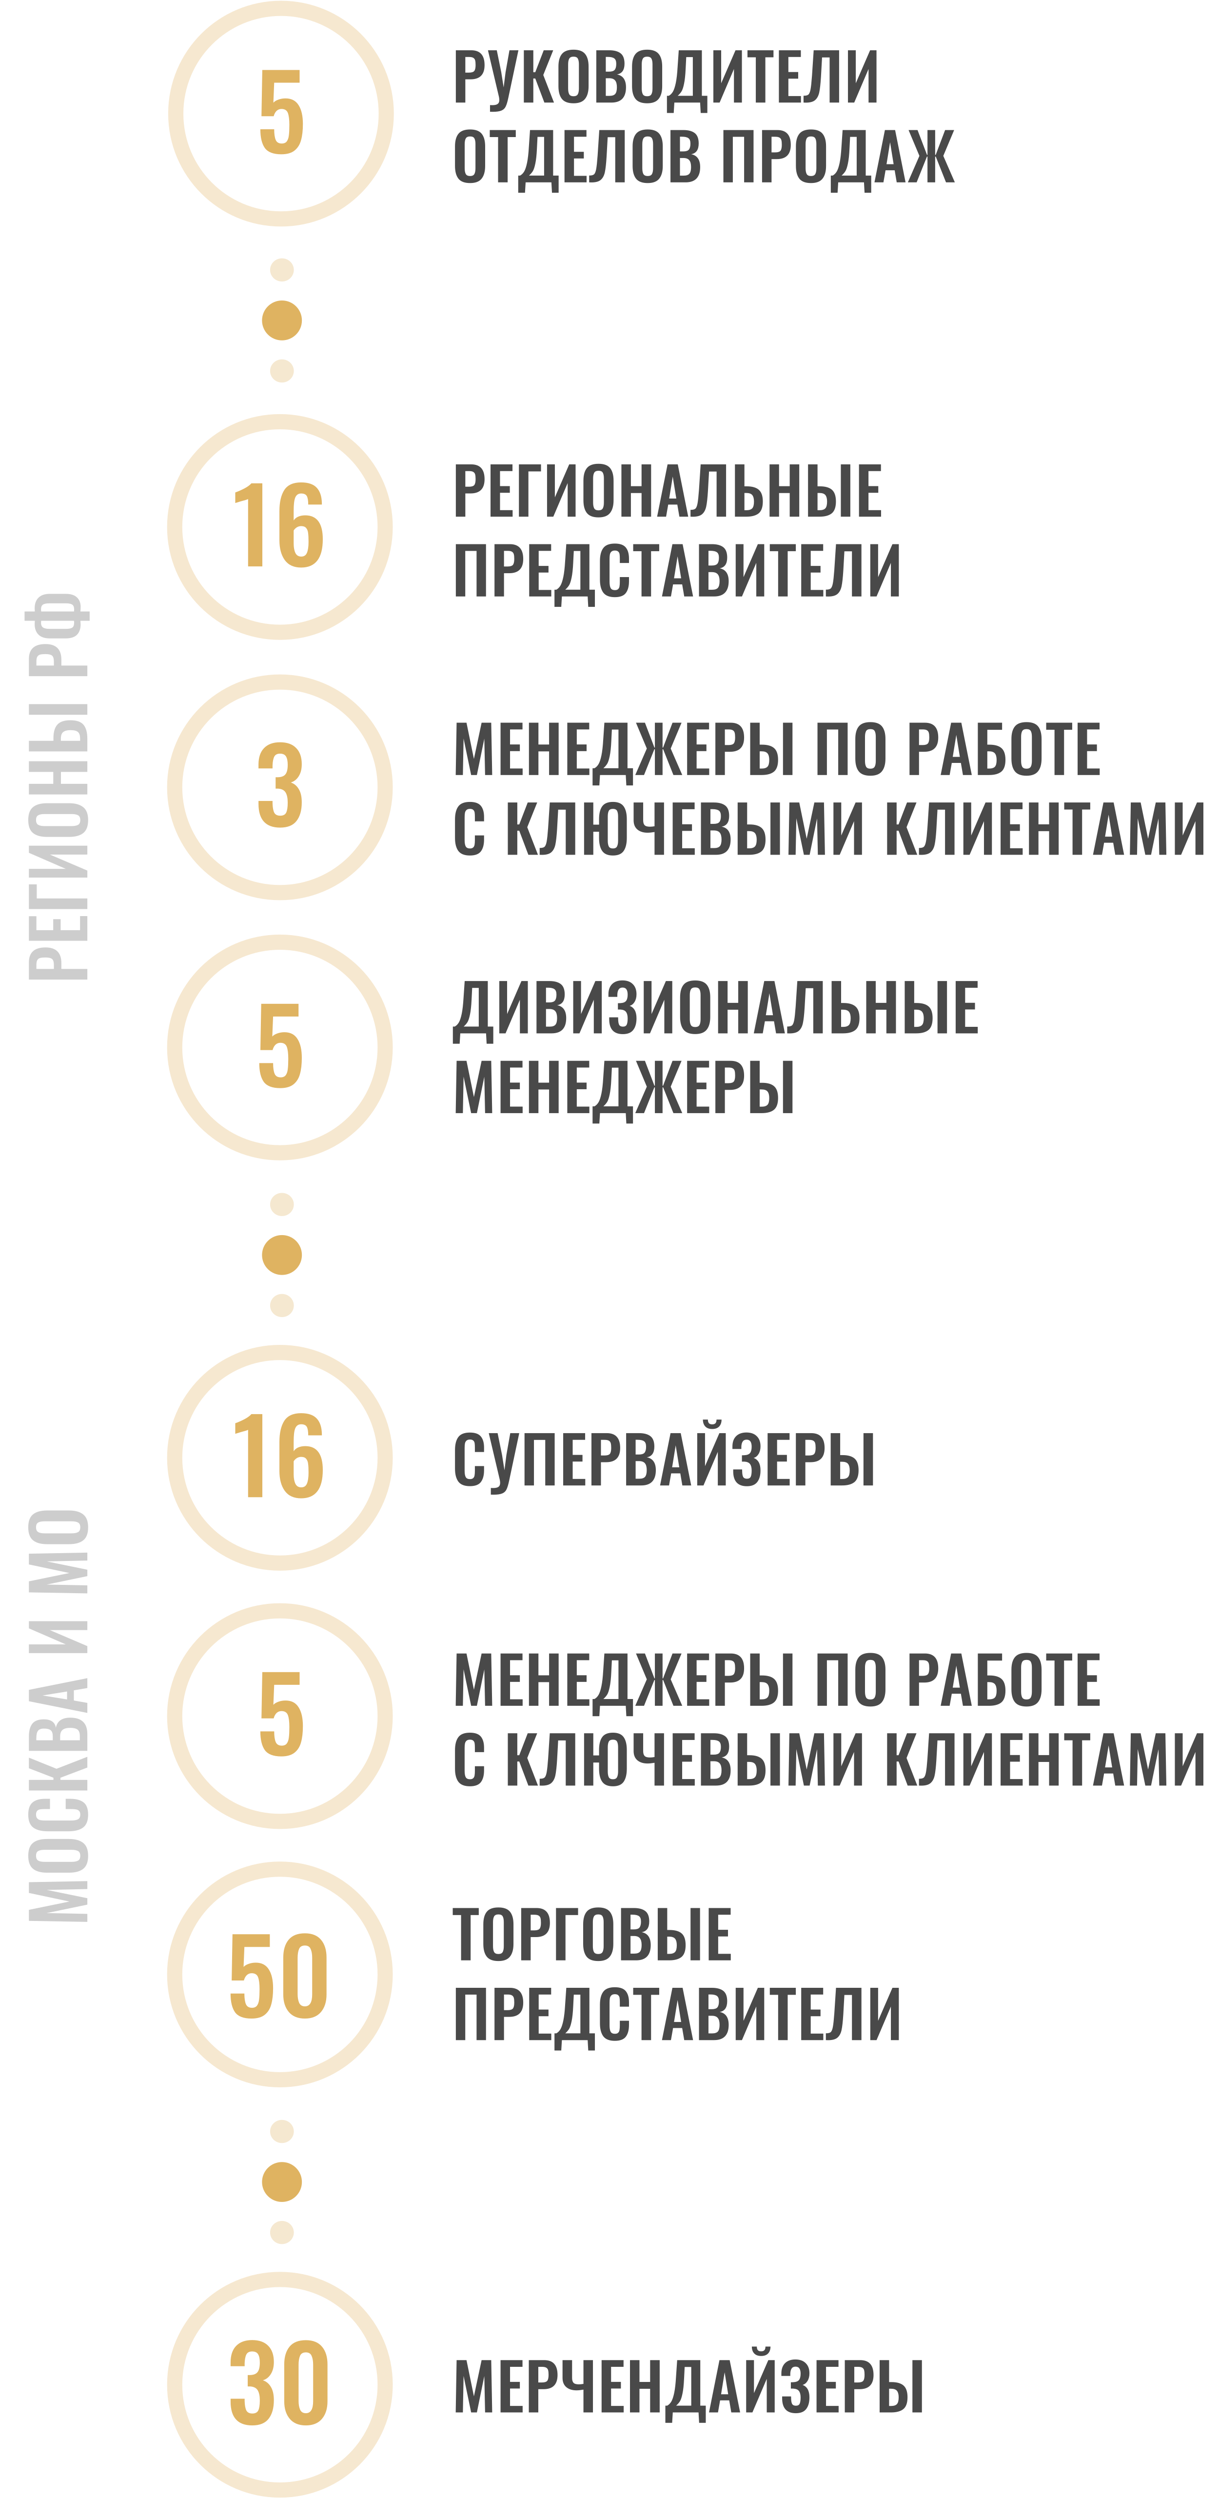 <svg width="321" height="658" viewBox="0 0 321 658" fill="none" xmlns="http://www.w3.org/2000/svg">
<circle r="27.714" transform="matrix(-1 0 0 1 74 29.911)" stroke="#DFB361" stroke-opacity="0.3" stroke-width="4"/>
<path d="M120.037 13.23H124.083C126.429 13.23 127.602 14.533 127.602 17.14C127.602 19.633 126.372 20.88 123.913 20.88H122.536V27H120.037V13.23ZM123.505 19.112C124.185 19.112 124.644 18.97 124.882 18.687C125.12 18.392 125.239 17.871 125.239 17.123C125.239 16.579 125.199 16.165 125.12 15.882C125.041 15.587 124.876 15.366 124.627 15.219C124.389 15.072 124.015 14.998 123.505 14.998H122.536V19.112H123.505ZM129.036 27.663C129.183 27.674 129.387 27.68 129.648 27.68C130.305 27.68 130.776 27.572 131.059 27.357C131.342 27.153 131.484 26.807 131.484 26.32C131.484 26.116 131.456 25.855 131.399 25.538L128.492 13.23H130.821L131.994 18.993L132.623 23.005L133.133 18.993L134.153 13.23H136.516L133.847 25.793C133.632 26.813 133.405 27.561 133.167 28.037C132.94 28.524 132.572 28.876 132.062 29.091C131.552 29.318 130.787 29.431 129.767 29.431C129.45 29.431 129.206 29.425 129.036 29.414V27.663ZM137.942 13.23H140.441V19.01H140.951L143.178 13.23H145.677L143.059 19.741L145.881 27H143.348L140.951 20.659H140.441V27H137.942V13.23ZM151.033 27.187C149.605 27.187 148.585 26.807 147.973 26.048C147.361 25.277 147.055 24.155 147.055 22.682V17.514C147.055 16.052 147.361 14.947 147.973 14.199C148.585 13.451 149.605 13.077 151.033 13.077C152.449 13.077 153.464 13.451 154.076 14.199C154.688 14.947 154.994 16.052 154.994 17.514V22.682C154.994 24.144 154.682 25.26 154.059 26.031C153.447 26.802 152.438 27.187 151.033 27.187ZM151.033 25.334C151.588 25.334 151.962 25.158 152.155 24.807C152.347 24.456 152.444 23.946 152.444 23.277V16.936C152.444 16.267 152.347 15.763 152.155 15.423C151.973 15.083 151.599 14.913 151.033 14.913C150.466 14.913 150.086 15.089 149.894 15.44C149.701 15.78 149.605 16.279 149.605 16.936V23.277C149.605 23.946 149.701 24.456 149.894 24.807C150.086 25.158 150.466 25.334 151.033 25.334ZM157.025 13.23H160.425C161.728 13.23 162.725 13.496 163.417 14.029C164.108 14.562 164.454 15.474 164.454 16.766C164.454 17.605 164.284 18.262 163.944 18.738C163.604 19.203 163.111 19.486 162.465 19.588C164.051 19.894 164.845 21.027 164.845 22.988C164.845 24.314 164.522 25.317 163.876 25.997C163.23 26.666 162.272 27 161.003 27H157.025V13.23ZM160.391 18.857C161.116 18.857 161.609 18.698 161.87 18.381C162.142 18.052 162.278 17.525 162.278 16.8C162.278 16.097 162.102 15.621 161.751 15.372C161.411 15.111 160.838 14.981 160.034 14.981H159.524V18.857H160.391ZM160.493 25.232C161.229 25.232 161.739 25.056 162.023 24.705C162.306 24.354 162.448 23.776 162.448 22.971C162.448 22.144 162.289 21.543 161.972 21.169C161.666 20.784 161.144 20.591 160.408 20.591H159.524V25.232H160.493ZM170.415 27.187C168.987 27.187 167.967 26.807 167.355 26.048C166.743 25.277 166.437 24.155 166.437 22.682V17.514C166.437 16.052 166.743 14.947 167.355 14.199C167.967 13.451 168.987 13.077 170.415 13.077C171.831 13.077 172.846 13.451 173.458 14.199C174.07 14.947 174.376 16.052 174.376 17.514V22.682C174.376 24.144 174.064 25.26 173.441 26.031C172.829 26.802 171.82 27.187 170.415 27.187ZM170.415 25.334C170.97 25.334 171.344 25.158 171.537 24.807C171.729 24.456 171.826 23.946 171.826 23.277V16.936C171.826 16.267 171.729 15.763 171.537 15.423C171.355 15.083 170.981 14.913 170.415 14.913C169.848 14.913 169.468 15.089 169.276 15.44C169.083 15.78 168.987 16.279 168.987 16.936V23.277C168.987 23.946 169.083 24.456 169.276 24.807C169.468 25.158 169.848 25.334 170.415 25.334ZM175.625 25.215H176.118C176.537 24.988 176.894 24.631 177.189 24.144C177.483 23.645 177.738 22.88 177.954 21.849C178.169 20.818 178.328 19.429 178.43 17.684L178.736 13.23H184.822V25.215H186.267V29.737H184.516L184.363 27H177.58L177.41 29.737H175.625V25.215ZM182.442 25.215V15.032H180.708L180.555 18.075C180.475 19.786 180.334 21.112 180.13 22.053C179.937 22.994 179.716 23.662 179.467 24.059C179.217 24.456 178.883 24.841 178.464 25.215H182.442ZM187.85 13.23H189.907V21.917L193.681 13.23H195.364V27H193.273V18.16L189.499 27H187.85V13.23ZM199.025 15.083H196.832V13.23H203.683V15.083H201.541V27H199.025V15.083ZM205.106 13.23H210.886V14.998H207.605V18.959H210.189V20.71H207.605V25.283H210.92V27H205.106V13.23ZM211.596 25.198C212.174 25.209 212.587 25.119 212.837 24.926C213.097 24.722 213.296 24.269 213.432 23.566C213.568 22.863 213.698 21.656 213.823 19.945L214.265 13.23H220.963V27H218.464V15.117H216.475L216.186 20.251C216.072 22.087 215.919 23.453 215.727 24.348C215.534 25.232 215.171 25.901 214.639 26.354C214.117 26.796 213.307 27.017 212.208 27.017C211.947 27.017 211.743 27.011 211.596 27V25.198ZM223.294 13.23H225.351V21.917L229.125 13.23H230.808V27H228.717V18.16L224.943 27H223.294V13.23ZM123.794 48.187C122.366 48.187 121.346 47.807 120.734 47.048C120.122 46.277 119.816 45.155 119.816 43.682V38.514C119.816 37.052 120.122 35.947 120.734 35.199C121.346 34.451 122.366 34.077 123.794 34.077C125.211 34.077 126.225 34.451 126.837 35.199C127.449 35.947 127.755 37.052 127.755 38.514V43.682C127.755 45.144 127.443 46.26 126.82 47.031C126.208 47.802 125.199 48.187 123.794 48.187ZM123.794 46.334C124.349 46.334 124.723 46.158 124.916 45.807C125.109 45.456 125.205 44.946 125.205 44.277V37.936C125.205 37.267 125.109 36.763 124.916 36.423C124.735 36.083 124.361 35.913 123.794 35.913C123.227 35.913 122.848 36.089 122.655 36.44C122.462 36.78 122.366 37.279 122.366 37.936V44.277C122.366 44.946 122.462 45.456 122.655 45.807C122.848 46.158 123.227 46.334 123.794 46.334ZM131.163 36.083H128.97V34.23H135.821V36.083H133.679V48H131.163V36.083ZM136.462 46.215H136.955C137.375 45.988 137.732 45.631 138.026 45.144C138.321 44.645 138.576 43.88 138.791 42.849C139.007 41.818 139.165 40.429 139.267 38.684L139.573 34.23H145.659V46.215H147.104V50.737H145.353L145.2 48H138.417L138.247 50.737H136.462V46.215ZM143.279 46.215V36.032H141.545L141.392 39.075C141.313 40.786 141.171 42.112 140.967 43.053C140.775 43.994 140.554 44.662 140.304 45.059C140.055 45.456 139.721 45.841 139.301 46.215H143.279ZM148.653 34.23H154.433V35.998H151.152V39.959H153.736V41.71H151.152V46.283H154.467V48H148.653V34.23ZM155.143 46.198C155.721 46.209 156.135 46.119 156.384 45.926C156.645 45.722 156.843 45.269 156.979 44.566C157.115 43.863 157.245 42.656 157.37 40.945L157.812 34.23H164.51V48H162.011V36.117H160.022L159.733 41.251C159.62 43.087 159.467 44.453 159.274 45.348C159.081 46.232 158.719 46.901 158.186 47.354C157.665 47.796 156.854 48.017 155.755 48.017C155.494 48.017 155.29 48.011 155.143 48V46.198ZM170.564 48.187C169.136 48.187 168.116 47.807 167.504 47.048C166.892 46.277 166.586 45.155 166.586 43.682V38.514C166.586 37.052 166.892 35.947 167.504 35.199C168.116 34.451 169.136 34.077 170.564 34.077C171.981 34.077 172.995 34.451 173.607 35.199C174.219 35.947 174.525 37.052 174.525 38.514V43.682C174.525 45.144 174.213 46.26 173.59 47.031C172.978 47.802 171.969 48.187 170.564 48.187ZM170.564 46.334C171.119 46.334 171.493 46.158 171.686 45.807C171.879 45.456 171.975 44.946 171.975 44.277V37.936C171.975 37.267 171.879 36.763 171.686 36.423C171.505 36.083 171.131 35.913 170.564 35.913C169.997 35.913 169.618 36.089 169.425 36.44C169.232 36.78 169.136 37.279 169.136 37.936V44.277C169.136 44.946 169.232 45.456 169.425 45.807C169.618 46.158 169.997 46.334 170.564 46.334ZM176.556 34.23H179.956C181.259 34.23 182.257 34.496 182.948 35.029C183.639 35.562 183.985 36.474 183.985 37.766C183.985 38.605 183.815 39.262 183.475 39.738C183.135 40.203 182.642 40.486 181.996 40.588C183.583 40.894 184.376 42.027 184.376 43.988C184.376 45.314 184.053 46.317 183.407 46.997C182.761 47.666 181.803 48 180.534 48H176.556V34.23ZM179.922 39.857C180.647 39.857 181.14 39.698 181.401 39.381C181.673 39.052 181.809 38.525 181.809 37.8C181.809 37.097 181.633 36.621 181.282 36.372C180.942 36.111 180.37 35.981 179.565 35.981H179.055V39.857H179.922ZM180.024 46.232C180.761 46.232 181.271 46.056 181.554 45.705C181.837 45.354 181.979 44.776 181.979 43.971C181.979 43.144 181.82 42.543 181.503 42.169C181.197 41.784 180.676 41.591 179.939 41.591H179.055V46.232H180.024ZM190.493 34.23H198.432V48H195.95V36.015H192.975V48H190.493V34.23ZM200.673 34.23H204.719C207.065 34.23 208.238 35.533 208.238 38.14C208.238 40.633 207.009 41.88 204.549 41.88H203.172V48H200.673V34.23ZM204.141 40.112C204.821 40.112 205.28 39.97 205.518 39.687C205.756 39.392 205.875 38.871 205.875 38.123C205.875 37.579 205.836 37.165 205.756 36.882C205.677 36.587 205.513 36.366 205.263 36.219C205.025 36.072 204.651 35.998 204.141 35.998H203.172V40.112H204.141ZM213.565 48.187C212.137 48.187 211.117 47.807 210.505 47.048C209.893 46.277 209.587 45.155 209.587 43.682V38.514C209.587 37.052 209.893 35.947 210.505 35.199C211.117 34.451 212.137 34.077 213.565 34.077C214.982 34.077 215.996 34.451 216.608 35.199C217.22 35.947 217.526 37.052 217.526 38.514V43.682C217.526 45.144 217.215 46.26 216.591 47.031C215.979 47.802 214.971 48.187 213.565 48.187ZM213.565 46.334C214.121 46.334 214.495 46.158 214.687 45.807C214.88 45.456 214.976 44.946 214.976 44.277V37.936C214.976 37.267 214.88 36.763 214.687 36.423C214.506 36.083 214.132 35.913 213.565 35.913C212.999 35.913 212.619 36.089 212.426 36.44C212.234 36.78 212.137 37.279 212.137 37.936V44.277C212.137 44.946 212.234 45.456 212.426 45.807C212.619 46.158 212.999 46.334 213.565 46.334ZM218.775 46.215H219.268C219.688 45.988 220.045 45.631 220.339 45.144C220.634 44.645 220.889 43.88 221.104 42.849C221.32 41.818 221.478 40.429 221.58 38.684L221.886 34.23H227.972V46.215H229.417V50.737H227.666L227.513 48H220.73L220.56 50.737H218.775V46.215ZM225.592 46.215V36.032H223.858L223.705 39.075C223.626 40.786 223.484 42.112 223.28 43.053C223.088 43.994 222.867 44.662 222.617 45.059C222.368 45.456 222.034 45.841 221.614 46.215H225.592ZM233.024 34.23H235.71L238.464 48H236.135L235.591 44.821H233.194L232.633 48H230.27L233.024 34.23ZM235.319 43.223L234.384 37.443L233.449 43.223H235.319ZM242.109 41.03L239.253 34.23H241.616L244.115 40.775H244.234V34.23H246.257V40.775H246.393L248.875 34.23H251.255L248.399 41.03L251.442 48H249.113L246.41 41.217H246.257V48H244.234V41.217H244.098L241.378 48H239.066L242.109 41.03Z" fill="#494949"/>
<circle cx="74.25" cy="84.345" r="5.25" fill="#DFB361"/>
<ellipse cx="74.25" cy="71.047" rx="3.125" ry="3.047" fill="#F5E8D0"/>
<ellipse cx="74.25" cy="97.642" rx="3.125" ry="3.047" fill="#F5E8D0"/>
<path d="M74.065 40.614C71.995 40.614 70.555 40.065 69.745 38.967C68.953 37.851 68.557 36.204 68.557 34.026H72.202C72.202 35.268 72.337 36.204 72.607 36.834C72.877 37.464 73.408 37.779 74.2 37.779C74.794 37.779 75.235 37.59 75.523 37.212C75.811 36.816 75.991 36.294 76.063 35.646C76.153 34.98 76.198 34.062 76.198 32.892C76.198 31.452 76.063 30.39 75.793 29.706C75.523 29.022 74.965 28.68 74.119 28.68C73.615 28.68 73.183 28.851 72.823 29.193C72.481 29.535 72.229 30.003 72.067 30.597H68.854L69.07 18.42H78.898V21.768H72.202L71.986 27.033C72.292 26.691 72.733 26.421 73.309 26.223C73.885 26.007 74.515 25.899 75.199 25.899C76.747 25.899 77.89 26.493 78.628 27.681C79.384 28.851 79.762 30.507 79.762 32.649C79.762 34.323 79.6 35.736 79.276 36.888C78.97 38.04 78.403 38.949 77.575 39.615C76.747 40.281 75.577 40.614 74.065 40.614Z" fill="#DFB361"/>
<path d="M7.61 505.613L7.61 502.706L18.269 500.521L7.61 498.26L7.61 495.429L23 495.144L23 497.234L12.303 497.462L23 499.647L23 501.338L12.265 503.561L23 503.77L23 505.879L7.61 505.613ZM23.209 488.482C23.209 490.078 22.785 491.218 21.936 491.902C21.075 492.586 19.821 492.928 18.174 492.928L12.398 492.928C10.764 492.928 9.529 492.586 8.693 491.902C7.857 491.218 7.439 490.078 7.439 488.482C7.439 486.899 7.857 485.765 8.693 485.081C9.529 484.397 10.764 484.055 12.398 484.055L18.174 484.055C19.808 484.055 21.056 484.404 21.917 485.1C22.778 485.784 23.209 486.912 23.209 488.482ZM21.138 488.482C21.138 487.862 20.942 487.444 20.549 487.228C20.156 487.013 19.586 486.905 18.839 486.905L11.752 486.905C11.005 486.905 10.441 487.013 10.061 487.228C9.681 487.431 9.491 487.849 9.491 488.482C9.491 489.116 9.687 489.54 10.08 489.755C10.46 489.971 11.017 490.078 11.752 490.078L18.839 490.078C19.586 490.078 20.156 489.971 20.549 489.755C20.942 489.54 21.138 489.116 21.138 488.482ZM23.209 477.643C23.209 479.239 22.766 480.373 21.879 481.044C20.98 481.703 19.713 482.032 18.079 482.032L12.588 482.032C10.903 482.032 9.624 481.703 8.75 481.044C7.876 480.386 7.439 479.252 7.439 477.643C7.439 476.136 7.819 475.066 8.579 474.432C9.339 473.799 10.435 473.482 11.866 473.482L13.158 473.482L13.158 476.18L11.828 476.18C11.283 476.18 10.859 476.206 10.555 476.256C10.238 476.307 9.985 476.44 9.795 476.655C9.592 476.858 9.491 477.181 9.491 477.624C9.491 478.08 9.599 478.422 9.814 478.65C10.017 478.878 10.295 479.03 10.65 479.106C10.992 479.17 11.442 479.201 11.999 479.201L18.668 479.201C19.542 479.201 20.175 479.087 20.568 478.859C20.948 478.631 21.138 478.22 21.138 477.624C21.138 477.194 21.037 476.877 20.834 476.674C20.631 476.459 20.365 476.326 20.036 476.275C19.694 476.212 19.244 476.18 18.687 476.18L17.3 476.18L17.3 473.482L18.535 473.482C20.017 473.482 21.17 473.793 21.993 474.413C22.804 475.034 23.209 476.111 23.209 477.643ZM7.61 471.296L7.61 468.503L14.07 468.503L14.07 467.933L7.61 465.444L7.61 462.651L14.887 465.577L23 462.423L23 465.254L15.913 467.933L15.913 468.503L23 468.503L23 471.296L7.61 471.296ZM7.61 460.865L7.61 457.065C7.61 455.609 7.908 454.494 8.503 453.721C9.098 452.949 10.118 452.562 11.562 452.562C12.499 452.562 13.234 452.752 13.766 453.132C14.285 453.512 14.602 454.063 14.716 454.785C15.058 453.012 16.325 452.125 18.516 452.125C19.998 452.125 21.119 452.486 21.879 453.208C22.626 453.93 23 455.001 23 456.419L23 460.865L7.61 460.865ZM13.899 457.103C13.899 456.293 13.722 455.742 13.367 455.45C13 455.146 12.411 454.994 11.6 454.994C10.815 454.994 10.283 455.191 10.004 455.583C9.713 455.963 9.567 456.603 9.567 457.502L9.567 458.072L13.899 458.072L13.899 457.103ZM21.024 456.989C21.024 456.166 20.828 455.596 20.435 455.279C20.042 454.963 19.396 454.804 18.497 454.804C17.572 454.804 16.901 454.982 16.483 455.336C16.052 455.678 15.837 456.261 15.837 457.084L15.837 458.072L21.024 458.072L21.024 456.989ZM7.61 447.8L7.61 444.798L23 441.72L23 444.323L19.447 444.931L19.447 447.61L23 448.237L23 450.878L7.61 447.8ZM17.661 445.235L11.201 446.28L17.661 447.325L17.661 445.235ZM7.61 435.134L7.61 432.835L17.319 432.835L7.61 428.617L7.61 426.736L23 426.736L23 429.073L13.12 429.073L23 433.291L23 435.134L7.61 435.134ZM7.61 419.145L7.61 416.238L18.269 414.053L7.61 411.792L7.61 408.961L23 408.676L23 410.766L12.303 410.994L23 413.179L23 414.87L12.265 417.093L23 417.302L23 419.411L7.61 419.145ZM23.209 402.014C23.209 403.61 22.785 404.75 21.936 405.434C21.075 406.118 19.821 406.46 18.174 406.46L12.398 406.46C10.764 406.46 9.529 406.118 8.693 405.434C7.857 404.75 7.439 403.61 7.439 402.014C7.439 400.431 7.857 399.297 8.693 398.613C9.529 397.929 10.764 397.587 12.398 397.587L18.174 397.587C19.808 397.587 21.056 397.936 21.917 398.632C22.778 399.316 23.209 400.444 23.209 402.014ZM21.138 402.014C21.138 401.394 20.942 400.976 20.549 400.76C20.156 400.545 19.586 400.437 18.839 400.437L11.752 400.437C11.005 400.437 10.441 400.545 10.061 400.76C9.681 400.963 9.491 401.381 9.491 402.014C9.491 402.648 9.687 403.072 10.08 403.287C10.46 403.503 11.017 403.61 11.752 403.61L18.839 403.61C19.586 403.61 20.156 403.503 20.549 403.287C20.942 403.072 21.138 402.648 21.138 402.014Z" fill="#CDCDCD"/>
<path d="M7.61 257.841L7.61 253.319C7.61 250.697 9.067 249.386 11.98 249.386C14.767 249.386 16.16 250.76 16.16 253.509L16.16 255.048L23 255.048L23 257.841L7.61 257.841ZM14.184 253.965C14.184 253.205 14.026 252.692 13.709 252.426C13.38 252.16 12.797 252.027 11.961 252.027C11.353 252.027 10.891 252.071 10.574 252.16C10.245 252.249 9.998 252.432 9.833 252.711C9.668 252.977 9.586 253.395 9.586 253.965L9.586 255.048L14.184 255.048L14.184 253.965ZM7.61 247.631L7.61 241.171L9.586 241.171L9.586 244.838L14.013 244.838L14.013 241.95L15.97 241.95L15.97 244.838L21.081 244.838L21.081 241.133L23 241.133L23 247.631L7.61 247.631ZM7.61 239.277L7.61 232.779L9.681 232.779L9.681 236.484L23 236.484L23 239.277L7.61 239.277ZM7.61 230.997L7.61 228.698L17.319 228.698L7.61 224.48L7.61 222.599L23 222.599L23 224.936L13.12 224.936L23 229.154L23 230.997L7.61 230.997ZM23.209 215.847C23.209 217.443 22.785 218.583 21.936 219.267C21.075 219.951 19.821 220.293 18.174 220.293L12.398 220.293C10.764 220.293 9.529 219.951 8.693 219.267C7.857 218.583 7.439 217.443 7.439 215.847C7.439 214.264 7.857 213.13 8.693 212.446C9.529 211.762 10.764 211.42 12.398 211.42L18.174 211.42C19.808 211.42 21.056 211.768 21.917 212.465C22.778 213.149 23.209 214.276 23.209 215.847ZM21.138 215.847C21.138 215.226 20.942 214.808 20.549 214.593C20.156 214.378 19.586 214.27 18.839 214.27L11.752 214.27C11.005 214.27 10.441 214.378 10.061 214.593C9.681 214.796 9.491 215.214 9.491 215.847C9.491 216.48 9.687 216.905 10.08 217.12C10.46 217.335 11.017 217.443 11.752 217.443L18.839 217.443C19.586 217.443 20.156 217.335 20.549 217.12C20.942 216.905 21.138 216.48 21.138 215.847ZM7.61 209.112L7.61 206.319L14.032 206.319L14.032 203.184L7.61 203.184L7.61 200.372L23 200.372L23 203.184L16.046 203.184L16.046 206.319L23 206.319L23 209.112L7.61 209.112ZM7.61 197.789L7.61 194.996L14.07 194.996L14.07 194.312C14.07 192.703 14.412 191.513 15.096 190.74C15.78 189.967 16.926 189.581 18.535 189.581C20.182 189.581 21.341 189.986 22.012 190.797C22.671 191.608 23 192.817 23 194.426L23 197.789L7.61 197.789ZM7.61 188.137L7.61 185.344L23 185.344L23 188.137L7.61 188.137ZM21.1 194.407C21.1 193.609 20.916 193.039 20.549 192.697C20.182 192.355 19.517 192.184 18.554 192.184C17.693 192.184 17.059 192.349 16.654 192.678C16.236 193.007 16.027 193.596 16.027 194.445L16.027 194.996L21.1 194.996L21.1 194.407ZM7.61 177.983L7.61 173.461C7.61 170.839 9.067 169.528 11.98 169.528C14.767 169.528 16.16 170.902 16.16 173.651L16.16 175.19L23 175.19L23 177.983L7.61 177.983ZM14.184 174.107C14.184 173.347 14.026 172.834 13.709 172.568C13.38 172.302 12.797 172.169 11.961 172.169C11.353 172.169 10.891 172.213 10.574 172.302C10.245 172.391 9.998 172.574 9.833 172.853C9.668 173.119 9.586 173.537 9.586 174.107L9.586 175.19L14.184 175.19L14.184 174.107ZM21.176 163.404C21.214 163.936 21.233 164.246 21.233 164.335C21.233 165.5 20.916 166.412 20.283 167.071C19.637 167.717 18.649 168.04 17.319 168.04L13.063 168.04C11.784 168.04 10.808 167.71 10.137 167.052C9.466 166.38 9.13 165.462 9.13 164.297C9.13 164.005 9.143 163.708 9.168 163.404L6.47 163.404L6.47 160.953L9.168 160.953C9.143 160.649 9.13 160.364 9.13 160.098C9.13 158.907 9.466 157.982 10.137 157.324C10.808 156.652 11.784 156.317 13.063 156.317L17.319 156.317C18.636 156.317 19.618 156.627 20.264 157.248C20.91 157.868 21.233 158.685 21.233 159.699C21.233 160.117 21.214 160.535 21.176 160.953L23.608 160.953L23.608 163.404L21.176 163.404ZM19.523 163.86C19.523 163.708 19.51 163.556 19.485 163.404L10.84 163.404C10.815 163.632 10.802 163.815 10.802 163.955C10.802 164.512 10.979 164.917 11.334 165.171C11.676 165.411 12.246 165.532 13.044 165.532L17.338 165.532C18.149 165.532 18.719 165.418 19.048 165.19C19.365 164.962 19.523 164.518 19.523 163.86ZM19.523 160.421C19.523 159.813 19.365 159.395 19.048 159.167C18.719 158.926 18.155 158.806 17.357 158.806L13.044 158.806C12.221 158.806 11.644 158.92 11.315 159.148C10.973 159.376 10.802 159.781 10.802 160.364C10.802 160.528 10.815 160.725 10.84 160.953L19.485 160.953C19.51 160.775 19.523 160.598 19.523 160.421Z" fill="#CDCDCD"/>
<circle r="27.714" transform="matrix(-1 0 0 1 73.714 207.239)" stroke="#DFB361" stroke-opacity="0.3" stroke-width="4"/>
<circle r="27.714" transform="matrix(-1 0 0 1 73.714 138.714)" stroke="#DFB361" stroke-opacity="0.3" stroke-width="4"/>
<path d="M120.037 122.23H124.083C126.429 122.23 127.602 123.533 127.602 126.14C127.602 128.633 126.372 129.88 123.913 129.88H122.536V136H120.037V122.23ZM123.505 128.112C124.185 128.112 124.644 127.97 124.882 127.687C125.12 127.392 125.239 126.871 125.239 126.123C125.239 125.579 125.199 125.165 125.12 124.882C125.041 124.587 124.876 124.366 124.627 124.219C124.389 124.072 124.015 123.998 123.505 123.998H122.536V128.112H123.505ZM129.172 122.23H134.952V123.998H131.671V127.959H134.255V129.71H131.671V134.283H134.986V136H129.172V122.23ZM136.647 122.23H142.461V124.083H139.146V136H136.647V122.23ZM144.056 122.23H146.113V130.917L149.887 122.23H151.57V136H149.479V127.16L145.705 136H144.056V122.23ZM157.611 136.187C156.183 136.187 155.163 135.807 154.551 135.048C153.939 134.277 153.633 133.155 153.633 131.682V126.514C153.633 125.052 153.939 123.947 154.551 123.199C155.163 122.451 156.183 122.077 157.611 122.077C159.027 122.077 160.042 122.451 160.654 123.199C161.266 123.947 161.572 125.052 161.572 126.514V131.682C161.572 133.144 161.26 134.26 160.637 135.031C160.025 135.802 159.016 136.187 157.611 136.187ZM157.611 134.334C158.166 134.334 158.54 134.158 158.733 133.807C158.925 133.456 159.022 132.946 159.022 132.277V125.936C159.022 125.267 158.925 124.763 158.733 124.423C158.551 124.083 158.177 123.913 157.611 123.913C157.044 123.913 156.664 124.089 156.472 124.44C156.279 124.78 156.183 125.279 156.183 125.936V132.277C156.183 132.946 156.279 133.456 156.472 133.807C156.664 134.158 157.044 134.334 157.611 134.334ZM163.637 122.23H166.136V127.976H168.941V122.23H171.457V136H168.941V129.778H166.136V136H163.637V122.23ZM175.791 122.23H178.477L181.231 136H178.902L178.358 132.821H175.961L175.4 136H173.037L175.791 122.23ZM178.086 131.223L177.151 125.443L176.216 131.223H178.086ZM181.834 134.198C182.412 134.209 182.825 134.119 183.075 133.926C183.335 133.722 183.534 133.269 183.67 132.566C183.806 131.863 183.936 130.656 184.061 128.945L184.503 122.23H191.201V136H188.702V124.117H186.713L186.424 129.251C186.31 131.087 186.157 132.453 185.965 133.348C185.772 134.232 185.409 134.901 184.877 135.354C184.355 135.796 183.545 136.017 182.446 136.017C182.185 136.017 181.981 136.011 181.834 136V134.198ZM193.532 122.23H196.031V128.01H196.643C198.071 128.01 199.13 128.316 199.822 128.928C200.524 129.54 200.876 130.566 200.876 132.005C200.876 133.478 200.513 134.515 199.788 135.116C199.062 135.705 197.98 136 196.541 136H193.532V122.23ZM196.541 134.3C197.266 134.3 197.782 134.136 198.088 133.807C198.394 133.478 198.547 132.883 198.547 132.022C198.547 131.251 198.399 130.685 198.105 130.322C197.81 129.948 197.277 129.761 196.507 129.761H196.031V134.3H196.541ZM202.65 122.23H205.149V127.976H207.954V122.23H210.47V136H207.954V129.778H205.149V136H202.65V122.23ZM212.781 122.23H215.28V128.01H215.892C217.331 128.01 218.396 128.316 219.088 128.928C219.779 129.54 220.125 130.566 220.125 132.005C220.125 133.478 219.762 134.515 219.037 135.116C218.311 135.705 217.229 136 215.79 136H212.781V122.23ZM221.417 122.23H223.916V136H221.417V122.23ZM215.807 134.3C216.521 134.3 217.031 134.136 217.337 133.807C217.643 133.478 217.796 132.883 217.796 132.022C217.796 131.251 217.648 130.685 217.354 130.322C217.059 129.948 216.532 129.761 215.773 129.761H215.28V134.3H215.807ZM226.198 122.23H231.978V123.998H228.697V127.959H231.281V129.71H228.697V134.283H232.012V136H226.198V122.23ZM120.037 143.23H127.976V157H125.494V145.015H122.519V157H120.037V143.23ZM130.218 143.23H134.264C136.61 143.23 137.783 144.533 137.783 147.14C137.783 149.633 136.553 150.88 134.094 150.88H132.717V157H130.218V143.23ZM133.686 149.112C134.366 149.112 134.825 148.97 135.063 148.687C135.301 148.392 135.42 147.871 135.42 147.123C135.42 146.579 135.38 146.165 135.301 145.882C135.221 145.587 135.057 145.366 134.808 145.219C134.57 145.072 134.196 144.998 133.686 144.998H132.717V149.112H133.686ZM139.353 143.23H145.133V144.998H141.852V148.959H144.436V150.71H141.852V155.283H145.167V157H139.353V143.23ZM146.012 155.215H146.505C146.924 154.988 147.281 154.631 147.576 154.144C147.871 153.645 148.126 152.88 148.341 151.849C148.556 150.818 148.715 149.429 148.817 147.684L149.123 143.23H155.209V155.215H156.654V159.737H154.903L154.75 157H147.967L147.797 159.737H146.012V155.215ZM152.829 155.215V145.032H151.095L150.942 148.075C150.863 149.786 150.721 151.112 150.517 152.053C150.324 152.994 150.103 153.662 149.854 154.059C149.605 154.456 149.27 154.841 148.851 155.215H152.829ZM161.909 157.187C160.481 157.187 159.467 156.79 158.866 155.997C158.277 155.192 157.982 154.059 157.982 152.597V147.684C157.982 146.177 158.277 145.032 158.866 144.25C159.456 143.468 160.47 143.077 161.909 143.077C163.258 143.077 164.216 143.417 164.782 144.097C165.349 144.777 165.632 145.757 165.632 147.038V148.194H163.218V147.004C163.218 146.517 163.196 146.137 163.15 145.865C163.105 145.582 162.986 145.355 162.793 145.185C162.612 145.004 162.323 144.913 161.926 144.913C161.518 144.913 161.212 145.009 161.008 145.202C160.804 145.383 160.668 145.633 160.6 145.95C160.544 146.256 160.515 146.658 160.515 147.157V153.124C160.515 153.906 160.617 154.473 160.821 154.824C161.025 155.164 161.394 155.334 161.926 155.334C162.312 155.334 162.595 155.243 162.776 155.062C162.969 154.881 163.088 154.643 163.133 154.348C163.19 154.042 163.218 153.64 163.218 153.141V151.9H165.632V153.005C165.632 154.331 165.355 155.362 164.799 156.099C164.244 156.824 163.281 157.187 161.909 157.187ZM168.931 145.083H166.738V143.23H173.589V145.083H171.447V157H168.931V145.083ZM177.069 143.23H179.755L182.509 157H180.18L179.636 153.821H177.239L176.678 157H174.315L177.069 143.23ZM179.364 152.223L178.429 146.443L177.494 152.223H179.364ZM184.064 143.23H187.464C188.767 143.23 189.765 143.496 190.456 144.029C191.147 144.562 191.493 145.474 191.493 146.766C191.493 147.605 191.323 148.262 190.983 148.738C190.643 149.203 190.15 149.486 189.504 149.588C191.091 149.894 191.884 151.027 191.884 152.988C191.884 154.314 191.561 155.317 190.915 155.997C190.269 156.666 189.311 157 188.042 157H184.064V143.23ZM187.43 148.857C188.155 148.857 188.648 148.698 188.909 148.381C189.181 148.052 189.317 147.525 189.317 146.8C189.317 146.097 189.141 145.621 188.79 145.372C188.45 145.111 187.878 144.981 187.073 144.981H186.563V148.857H187.43ZM187.532 155.232C188.269 155.232 188.779 155.056 189.062 154.705C189.345 154.354 189.487 153.776 189.487 152.971C189.487 152.144 189.328 151.543 189.011 151.169C188.705 150.784 188.184 150.591 187.447 150.591H186.563V155.232H187.532ZM193.731 143.23H195.788V151.917L199.562 143.23H201.245V157H199.154V148.16L195.38 157H193.731V143.23ZM204.906 145.083H202.713V143.23H209.564V145.083H207.422V157H204.906V145.083ZM210.987 143.23H216.767V144.998H213.486V148.959H216.07V150.71H213.486V155.283H216.801V157H210.987V143.23ZM217.476 155.198C218.054 155.209 218.468 155.119 218.717 154.926C218.978 154.722 219.176 154.269 219.312 153.566C219.448 152.863 219.579 151.656 219.703 149.945L220.145 143.23H226.843V157H224.344V145.117H222.355L222.066 150.251C221.953 152.087 221.8 153.453 221.607 154.348C221.415 155.232 221.052 155.901 220.519 156.354C219.998 156.796 219.188 157.017 218.088 157.017C217.828 157.017 217.624 157.011 217.476 157V155.198ZM229.174 143.23H231.231V151.917L235.005 143.23H236.688V157H234.597V148.16L230.823 157H229.174V143.23Z" fill="#494949"/>
<path d="M120.241 190.23H122.842L124.797 199.767L126.82 190.23H129.353L129.608 204H127.738L127.534 194.429L125.579 204H124.066L122.077 194.395L121.89 204H120.003L120.241 190.23ZM131.811 190.23H137.591V191.998H134.31V195.959H136.894V197.71H134.31V202.283H137.625V204H131.811V190.23ZM139.287 190.23H141.786V195.976H144.591V190.23H147.107V204H144.591V197.778H141.786V204H139.287V190.23ZM149.384 190.23H155.164V191.998H151.883V195.959H154.467V197.71H151.883V202.283H155.198V204H149.384V190.23ZM156.043 202.215H156.536C156.956 201.988 157.313 201.631 157.607 201.144C157.902 200.645 158.157 199.88 158.372 198.849C158.588 197.818 158.746 196.429 158.848 194.684L159.154 190.23H165.24V202.215H166.685V206.737H164.934L164.781 204H157.998L157.828 206.737H156.043V202.215ZM162.86 202.215V192.032H161.126L160.973 195.075C160.894 196.786 160.752 198.112 160.548 199.053C160.356 199.994 160.135 200.662 159.885 201.059C159.636 201.456 159.302 201.841 158.882 202.215H162.86ZM170.326 197.03L167.47 190.23H169.833L172.332 196.775H172.451V190.23H174.474V196.775H174.61L177.092 190.23H179.472L176.616 197.03L179.659 204H177.33L174.627 197.217H174.474V204H172.451V197.217H172.315L169.595 204H167.283L170.326 197.03ZM180.939 190.23H186.719V191.998H183.438V195.959H186.022V197.71H183.438V202.283H186.753V204H180.939V190.23ZM188.38 190.23H192.426C194.772 190.23 195.945 191.533 195.945 194.14C195.945 196.633 194.716 197.88 192.256 197.88H190.879V204H188.38V190.23ZM191.848 196.112C192.528 196.112 192.987 195.97 193.225 195.687C193.463 195.392 193.582 194.871 193.582 194.123C193.582 193.579 193.543 193.165 193.463 192.882C193.384 192.587 193.22 192.366 192.97 192.219C192.732 192.072 192.358 191.998 191.848 191.998H190.879V196.112H191.848ZM197.549 190.23H200.048V196.01H200.66C202.099 196.01 203.165 196.316 203.856 196.928C204.547 197.54 204.893 198.566 204.893 200.005C204.893 201.478 204.53 202.515 203.805 203.116C203.08 203.705 201.997 204 200.558 204H197.549V190.23ZM206.185 190.23H208.684V204H206.185V190.23ZM200.575 202.3C201.289 202.3 201.799 202.136 202.105 201.807C202.411 201.478 202.564 200.883 202.564 200.022C202.564 199.251 202.417 198.685 202.122 198.322C201.827 197.948 201.3 197.761 200.541 197.761H200.048V202.3H200.575ZM215.27 190.23H223.209V204H220.727V192.015H217.752V204H215.27V190.23ZM229.208 204.187C227.78 204.187 226.76 203.807 226.148 203.048C225.536 202.277 225.23 201.155 225.23 199.682V194.514C225.23 193.052 225.536 191.947 226.148 191.199C226.76 190.451 227.78 190.077 229.208 190.077C230.625 190.077 231.639 190.451 232.251 191.199C232.863 191.947 233.169 193.052 233.169 194.514V199.682C233.169 201.144 232.857 202.26 232.234 203.031C231.622 203.802 230.613 204.187 229.208 204.187ZM229.208 202.334C229.763 202.334 230.137 202.158 230.33 201.807C230.523 201.456 230.619 200.946 230.619 200.277V193.936C230.619 193.267 230.523 192.763 230.33 192.423C230.149 192.083 229.775 191.913 229.208 191.913C228.641 191.913 228.262 192.089 228.069 192.44C227.876 192.78 227.78 193.279 227.78 193.936V200.277C227.78 200.946 227.876 201.456 228.069 201.807C228.262 202.158 228.641 202.334 229.208 202.334ZM239.504 190.23H243.55C245.896 190.23 247.069 191.533 247.069 194.14C247.069 196.633 245.839 197.88 243.38 197.88H242.003V204H239.504V190.23ZM242.972 196.112C243.652 196.112 244.111 195.97 244.349 195.687C244.587 195.392 244.706 194.871 244.706 194.123C244.706 193.579 244.666 193.165 244.587 192.882C244.508 192.587 244.343 192.366 244.094 192.219C243.856 192.072 243.482 191.998 242.972 191.998H242.003V196.112H242.972ZM250.463 190.23H253.149L255.903 204H253.574L253.03 200.821H250.633L250.072 204H247.709L250.463 190.23ZM252.758 199.223L251.823 193.443L250.888 199.223H252.758ZM257.492 190.23H263.884V192.1H259.991V196.01H260.535C261.974 196.01 263.04 196.316 263.731 196.928C264.422 197.54 264.768 198.566 264.768 200.005C264.768 201.478 264.405 202.515 263.68 203.116C262.955 203.705 261.878 204 260.45 204H257.492V190.23ZM260.467 202.3C261.181 202.3 261.685 202.141 261.98 201.824C262.286 201.495 262.439 200.9 262.439 200.039C262.439 199.257 262.292 198.685 261.997 198.322C261.702 197.948 261.175 197.761 260.416 197.761H259.991V202.3H260.467ZM270.317 204.187C268.889 204.187 267.869 203.807 267.257 203.048C266.645 202.277 266.339 201.155 266.339 199.682V194.514C266.339 193.052 266.645 191.947 267.257 191.199C267.869 190.451 268.889 190.077 270.317 190.077C271.733 190.077 272.748 190.451 273.36 191.199C273.972 191.947 274.278 193.052 274.278 194.514V199.682C274.278 201.144 273.966 202.26 273.343 203.031C272.731 203.802 271.722 204.187 270.317 204.187ZM270.317 202.334C270.872 202.334 271.246 202.158 271.439 201.807C271.631 201.456 271.728 200.946 271.728 200.277V193.936C271.728 193.267 271.631 192.763 271.439 192.423C271.257 192.083 270.883 191.913 270.317 191.913C269.75 191.913 269.37 192.089 269.178 192.44C268.985 192.78 268.889 193.279 268.889 193.936V200.277C268.889 200.946 268.985 201.456 269.178 201.807C269.37 202.158 269.75 202.334 270.317 202.334ZM277.686 192.083H275.493V190.23H282.344V192.083H280.202V204H277.686V192.083ZM283.767 190.23H289.547V191.998H286.266V195.959H288.85V197.71H286.266V202.283H289.581V204H283.767V190.23ZM123.743 225.187C122.315 225.187 121.301 224.79 120.7 223.997C120.111 223.192 119.816 222.059 119.816 220.597V215.684C119.816 214.177 120.111 213.032 120.7 212.25C121.289 211.468 122.304 211.077 123.743 211.077C125.092 211.077 126.049 211.417 126.616 212.097C127.183 212.777 127.466 213.757 127.466 215.038V216.194H125.052V215.004C125.052 214.517 125.029 214.137 124.984 213.865C124.939 213.582 124.82 213.355 124.627 213.185C124.446 213.004 124.157 212.913 123.76 212.913C123.352 212.913 123.046 213.009 122.842 213.202C122.638 213.383 122.502 213.633 122.434 213.95C122.377 214.256 122.349 214.658 122.349 215.157V221.124C122.349 221.906 122.451 222.473 122.655 222.824C122.859 223.164 123.227 223.334 123.76 223.334C124.145 223.334 124.429 223.243 124.61 223.062C124.803 222.881 124.922 222.643 124.967 222.348C125.024 222.042 125.052 221.64 125.052 221.141V219.9H127.466V221.005C127.466 222.331 127.188 223.362 126.633 224.099C126.078 224.824 125.114 225.187 123.743 225.187ZM133.725 211.23H136.224V217.01H136.734L138.961 211.23H141.46L138.842 217.741L141.664 225H139.131L136.734 218.659H136.224V225H133.725V211.23ZM142.107 223.198C142.685 223.209 143.098 223.119 143.348 222.926C143.608 222.722 143.807 222.269 143.943 221.566C144.079 220.863 144.209 219.656 144.334 217.945L144.776 211.23H151.474V225H148.975V213.117H146.986L146.697 218.251C146.583 220.087 146.43 221.453 146.238 222.348C146.045 223.232 145.682 223.901 145.15 224.354C144.628 224.796 143.818 225.017 142.719 225.017C142.458 225.017 142.254 225.011 142.107 225V223.198ZM161.404 225.187C160.078 225.187 159.137 224.79 158.582 223.997C158.026 223.204 157.749 222.059 157.749 220.563V218.931H156.236V225H153.805V211.23H156.236V217.061H157.749V215.616C157.749 214.131 158.026 213.004 158.582 212.233C159.137 211.462 160.078 211.077 161.404 211.077C162.73 211.077 163.67 211.468 164.226 212.25C164.781 213.021 165.059 214.143 165.059 215.616V220.563C165.059 222.048 164.781 223.192 164.226 223.997C163.67 224.79 162.73 225.187 161.404 225.187ZM161.404 223.334C161.936 223.334 162.293 223.158 162.475 222.807C162.667 222.444 162.764 221.934 162.764 221.277V214.936C162.764 214.267 162.673 213.763 162.492 213.423C162.31 213.083 161.948 212.913 161.404 212.913C160.86 212.913 160.497 213.083 160.316 213.423C160.134 213.763 160.044 214.267 160.044 214.936V221.277C160.044 221.934 160.134 222.444 160.316 222.807C160.508 223.158 160.871 223.334 161.404 223.334ZM172.359 218.999C171.645 219.124 171.033 219.186 170.523 219.186C169.412 219.186 168.522 218.908 167.854 218.353C167.185 217.786 166.851 216.976 166.851 215.922V211.23H169.367V215.922C169.367 216.5 169.491 216.925 169.741 217.197C169.99 217.469 170.455 217.605 171.135 217.605C171.52 217.605 171.928 217.565 172.359 217.486V211.23H174.858V225H172.359V218.999ZM177.137 211.23H182.917V212.998H179.636V216.959H182.22V218.71H179.636V223.283H182.951V225H177.137V211.23ZM184.579 211.23H187.979C189.282 211.23 190.279 211.496 190.971 212.029C191.662 212.562 192.008 213.474 192.008 214.766C192.008 215.605 191.838 216.262 191.498 216.738C191.158 217.203 190.665 217.486 190.019 217.588C191.605 217.894 192.399 219.027 192.399 220.988C192.399 222.314 192.076 223.317 191.43 223.997C190.784 224.666 189.826 225 188.557 225H184.579V211.23ZM187.945 216.857C188.67 216.857 189.163 216.698 189.424 216.381C189.696 216.052 189.832 215.525 189.832 214.8C189.832 214.097 189.656 213.621 189.305 213.372C188.965 213.111 188.392 212.981 187.588 212.981H187.078V216.857H187.945ZM188.047 223.232C188.783 223.232 189.293 223.056 189.577 222.705C189.86 222.354 190.002 221.776 190.002 220.971C190.002 220.144 189.843 219.543 189.526 219.169C189.22 218.784 188.698 218.591 187.962 218.591H187.078V223.232H188.047ZM194.245 211.23H196.744V217.01H197.356C198.796 217.01 199.861 217.316 200.552 217.928C201.244 218.54 201.589 219.566 201.589 221.005C201.589 222.478 201.227 223.515 200.501 224.116C199.776 224.705 198.694 225 197.254 225H194.245V211.23ZM202.881 211.23H205.38V225H202.881V211.23ZM197.271 223.3C197.985 223.3 198.495 223.136 198.801 222.807C199.107 222.478 199.26 221.883 199.26 221.022C199.26 220.251 199.113 219.685 198.818 219.322C198.524 218.948 197.997 218.761 197.237 218.761H196.744V223.3H197.271ZM207.867 211.23H210.468L212.423 220.767L214.446 211.23H216.979L217.234 225H215.364L215.16 215.429L213.205 225H211.692L209.703 215.395L209.516 225H207.629L207.867 211.23ZM219.471 211.23H221.528V219.917L225.302 211.23H226.985V225H224.894V216.16L221.12 225H219.471V211.23ZM233.607 211.23H236.106V217.01H236.616L238.843 211.23H241.342L238.724 217.741L241.546 225H239.013L236.616 218.659H236.106V225H233.607V211.23ZM241.988 223.198C242.566 223.209 242.98 223.119 243.229 222.926C243.49 222.722 243.688 222.269 243.824 221.566C243.96 220.863 244.091 219.656 244.215 217.945L244.657 211.23H251.355V225H248.856V213.117H246.867L246.578 218.251C246.465 220.087 246.312 221.453 246.119 222.348C245.927 223.232 245.564 223.901 245.031 224.354C244.51 224.796 243.7 225.017 242.6 225.017C242.34 225.017 242.136 225.011 241.988 225V223.198ZM253.686 211.23H255.743V219.917L259.517 211.23H261.2V225H259.109V216.16L255.335 225H253.686V211.23ZM263.484 211.23H269.264V212.998H265.983V216.959H268.567V218.71H265.983V223.283H269.298V225H263.484V211.23ZM270.96 211.23H273.459V216.976H276.264V211.23H278.78V225H276.264V218.778H273.459V225H270.96V211.23ZM282.434 213.083H280.241V211.23H287.092V213.083H284.95V225H282.434V213.083ZM290.572 211.23H293.258L296.012 225H293.683L293.139 221.821H290.742L290.181 225H287.818L290.572 211.23ZM292.867 220.223L291.932 214.443L290.997 220.223H292.867ZM297.771 211.23H300.372L302.327 220.767L304.35 211.23H306.883L307.138 225H305.268L305.064 215.429L303.109 225H301.596L299.607 215.395L299.42 225H297.533L297.771 211.23ZM309.375 211.23H311.432V219.917L315.206 211.23H316.889V225H314.798V216.16L311.024 225H309.375V211.23Z" fill="#494949"/>
<path d="M65.329 131.354C65.149 131.48 64.492 131.687 63.358 131.975C62.44 132.245 61.972 132.389 61.954 132.407V129.626C62.674 129.374 63.457 129.032 64.303 128.6C65.167 128.15 65.797 127.691 66.193 127.223H69.082V149.093H65.329V131.354ZM79.304 149.39C77.378 149.39 75.938 148.733 74.984 147.419C74.048 146.105 73.58 144.368 73.58 142.208V134.54C73.58 132.182 74.003 130.337 74.849 129.005C75.713 127.655 77.189 126.98 79.277 126.98C81.149 126.98 82.517 127.439 83.381 128.357C84.263 129.275 84.722 130.643 84.758 132.461V132.812H81.167C81.167 131.768 81.041 131.021 80.789 130.571C80.537 130.121 80.042 129.896 79.304 129.896C78.584 129.896 78.071 130.238 77.765 130.922C77.477 131.588 77.333 132.749 77.333 134.405V136.997C77.603 136.565 77.999 136.232 78.521 135.998C79.061 135.764 79.682 135.647 80.384 135.647C83.462 135.647 85.001 137.744 85.001 141.938C85.001 146.906 83.102 149.39 79.304 149.39ZM79.331 146.501C80.051 146.501 80.546 146.177 80.816 145.529C81.104 144.881 81.248 143.918 81.248 142.64C81.248 141.65 81.212 140.885 81.14 140.345C81.086 139.787 80.915 139.337 80.627 138.995C80.357 138.653 79.916 138.482 79.304 138.482C78.872 138.482 78.476 138.599 78.116 138.833C77.774 139.067 77.513 139.337 77.333 139.643V143.072C77.333 144.098 77.486 144.926 77.792 145.556C78.098 146.186 78.611 146.501 79.331 146.501Z" fill="#DFB361"/>
<path d="M73.766 217.842C69.969 217.842 68.07 215.754 68.07 211.578V210.822H71.769V211.47C71.805 212.586 71.957 213.405 72.228 213.927C72.516 214.449 73.037 214.71 73.793 214.71C74.567 214.71 75.09 214.44 75.359 213.9C75.629 213.342 75.764 212.469 75.764 211.281C75.764 210.093 75.576 209.193 75.198 208.581C74.82 207.969 74.153 207.636 73.2 207.582H72.579V204.585H73.145C74.118 204.567 74.793 204.306 75.171 203.802C75.567 203.298 75.764 202.47 75.764 201.318C75.764 200.328 75.612 199.59 75.305 199.104C75.017 198.618 74.496 198.375 73.74 198.375C73.001 198.375 72.498 198.636 72.228 199.158C71.957 199.68 71.805 200.454 71.769 201.48V202.263H68.07V201.237C68.07 199.365 68.555 197.925 69.528 196.917C70.517 195.891 71.921 195.378 73.74 195.378C75.594 195.378 77.007 195.882 77.978 196.89C78.969 197.88 79.463 199.302 79.463 201.156C79.463 202.434 79.194 203.496 78.653 204.342C78.132 205.17 77.439 205.71 76.575 205.962C77.475 206.268 78.177 206.853 78.68 207.717C79.203 208.563 79.463 209.724 79.463 211.2C79.463 213.288 79.004 214.917 78.087 216.087C77.186 217.257 75.746 217.842 73.766 217.842Z" fill="#DFB361"/>
<path d="M119.255 270.215H119.748C120.167 269.988 120.524 269.631 120.819 269.144C121.114 268.645 121.369 267.88 121.584 266.849C121.799 265.818 121.958 264.429 122.06 262.684L122.366 258.23H128.452V270.215H129.897V274.737H128.146L127.993 272H121.21L121.04 274.737H119.255V270.215ZM126.072 270.215V260.032H124.338L124.185 263.075C124.106 264.786 123.964 266.112 123.76 267.053C123.567 267.994 123.346 268.662 123.097 269.059C122.848 269.456 122.513 269.841 122.094 270.215H126.072ZM131.48 258.23H133.537V266.917L137.311 258.23H138.994V272H136.903V263.16L133.129 272H131.48V258.23ZM141.278 258.23H144.678C145.982 258.23 146.979 258.496 147.67 259.029C148.362 259.562 148.707 260.474 148.707 261.766C148.707 262.605 148.537 263.262 148.197 263.738C147.857 264.203 147.364 264.486 146.718 264.588C148.305 264.894 149.098 266.027 149.098 267.988C149.098 269.314 148.775 270.317 148.129 270.997C147.483 271.666 146.526 272 145.256 272H141.278V258.23ZM144.644 263.857C145.37 263.857 145.863 263.698 146.123 263.381C146.395 263.052 146.531 262.525 146.531 261.8C146.531 261.097 146.356 260.621 146.004 260.372C145.664 260.111 145.092 259.981 144.287 259.981H143.777V263.857H144.644ZM144.746 270.232C145.483 270.232 145.993 270.056 146.276 269.705C146.56 269.354 146.701 268.776 146.701 267.971C146.701 267.144 146.543 266.543 146.225 266.169C145.919 265.784 145.398 265.591 144.661 265.591H143.777V270.232H144.746ZM150.945 258.23H153.002V266.917L156.776 258.23H158.459V272H156.368V263.16L152.594 272H150.945V258.23ZM164.024 272.204C161.622 272.204 160.42 270.889 160.42 268.26V267.784H162.766C162.766 268.011 162.772 268.181 162.783 268.294C162.795 268.974 162.885 269.467 163.055 269.773C163.237 270.079 163.565 270.232 164.041 270.232C164.529 270.232 164.857 270.062 165.027 269.722C165.197 269.371 165.282 268.821 165.282 268.073C165.282 267.325 165.141 266.758 164.857 266.373C164.585 265.988 164.087 265.772 163.361 265.727H162.715V264.061C162.999 264.061 163.203 264.055 163.327 264.044C164.064 264.01 164.574 263.817 164.857 263.466C165.141 263.103 165.282 262.548 165.282 261.8C165.282 261.199 165.175 260.74 164.959 260.423C164.755 260.106 164.415 259.947 163.939 259.947C163.475 259.947 163.135 260.111 162.919 260.44C162.704 260.757 162.585 261.211 162.562 261.8V262.395H160.216V261.749C160.216 260.582 160.539 259.675 161.185 259.029C161.843 258.383 162.749 258.06 163.905 258.06C165.073 258.06 165.979 258.383 166.625 259.029C167.283 259.664 167.611 260.559 167.611 261.715C167.611 262.508 167.441 263.177 167.101 263.721C166.773 264.265 166.336 264.611 165.792 264.758C167.005 265.2 167.611 266.294 167.611 268.039C167.611 269.354 167.322 270.379 166.744 271.116C166.178 271.841 165.271 272.204 164.024 272.204ZM169.514 258.23H171.571V266.917L175.345 258.23H177.028V272H174.937V263.16L171.163 272H169.514V258.23ZM183.069 272.187C181.641 272.187 180.621 271.807 180.009 271.048C179.397 270.277 179.091 269.155 179.091 267.682V262.514C179.091 261.052 179.397 259.947 180.009 259.199C180.621 258.451 181.641 258.077 183.069 258.077C184.486 258.077 185.5 258.451 186.112 259.199C186.724 259.947 187.03 261.052 187.03 262.514V267.682C187.03 269.144 186.718 270.26 186.095 271.031C185.483 271.802 184.474 272.187 183.069 272.187ZM183.069 270.334C183.624 270.334 183.998 270.158 184.191 269.807C184.384 269.456 184.48 268.946 184.48 268.277V261.936C184.48 261.267 184.384 260.763 184.191 260.423C184.01 260.083 183.636 259.913 183.069 259.913C182.502 259.913 182.123 260.089 181.93 260.44C181.737 260.78 181.641 261.279 181.641 261.936V268.277C181.641 268.946 181.737 269.456 181.93 269.807C182.123 270.158 182.502 270.334 183.069 270.334ZM189.095 258.23H191.594V263.976H194.399V258.23H196.915V272H194.399V265.778H191.594V272H189.095V258.23ZM201.249 258.23H203.935L206.689 272H204.36L203.816 268.821H201.419L200.858 272H198.495L201.249 258.23ZM203.544 267.223L202.609 261.443L201.674 267.223H203.544ZM207.292 270.198C207.87 270.209 208.283 270.119 208.533 269.926C208.793 269.722 208.992 269.269 209.128 268.566C209.264 267.863 209.394 266.656 209.519 264.945L209.961 258.23H216.659V272H214.16V260.117H212.171L211.882 265.251C211.768 267.087 211.615 268.453 211.423 269.348C211.23 270.232 210.867 270.901 210.335 271.354C209.813 271.796 209.003 272.017 207.904 272.017C207.643 272.017 207.439 272.011 207.292 272V270.198ZM218.99 258.23H221.489V264.01H222.101C223.529 264.01 224.588 264.316 225.28 264.928C225.982 265.54 226.334 266.566 226.334 268.005C226.334 269.478 225.971 270.515 225.246 271.116C224.52 271.705 223.438 272 221.999 272H218.99V258.23ZM221.999 270.3C222.724 270.3 223.24 270.136 223.546 269.807C223.852 269.478 224.005 268.883 224.005 268.022C224.005 267.251 223.857 266.685 223.563 266.322C223.268 265.948 222.735 265.761 221.965 265.761H221.489V270.3H221.999ZM228.108 258.23H230.607V263.976H233.412V258.23H235.928V272H233.412V265.778H230.607V272H228.108V258.23ZM238.239 258.23H240.738V264.01H241.35C242.789 264.01 243.855 264.316 244.546 264.928C245.237 265.54 245.583 266.566 245.583 268.005C245.583 269.478 245.22 270.515 244.495 271.116C243.77 271.705 242.687 272 241.248 272H238.239V258.23ZM246.875 258.23H249.374V272H246.875V258.23ZM241.265 270.3C241.979 270.3 242.489 270.136 242.795 269.807C243.101 269.478 243.254 268.883 243.254 268.022C243.254 267.251 243.107 266.685 242.812 266.322C242.517 265.948 241.99 265.761 241.231 265.761H240.738V270.3H241.265ZM251.656 258.23H257.436V259.998H254.155V263.959H256.739V265.71H254.155V270.283H257.47V272H251.656V258.23ZM120.241 279.23H122.842L124.797 288.767L126.82 279.23H129.353L129.608 293H127.738L127.534 283.429L125.579 293H124.066L122.077 283.395L121.89 293H120.003L120.241 279.23ZM131.811 279.23H137.591V280.998H134.31V284.959H136.894V286.71H134.31V291.283H137.625V293H131.811V279.23ZM139.287 279.23H141.786V284.976H144.591V279.23H147.107V293H144.591V286.778H141.786V293H139.287V279.23ZM149.384 279.23H155.164V280.998H151.883V284.959H154.467V286.71H151.883V291.283H155.198V293H149.384V279.23ZM156.043 291.215H156.536C156.956 290.988 157.313 290.631 157.607 290.144C157.902 289.645 158.157 288.88 158.372 287.849C158.588 286.818 158.746 285.429 158.848 283.684L159.154 279.23H165.24V291.215H166.685V295.737H164.934L164.781 293H157.998L157.828 295.737H156.043V291.215ZM162.86 291.215V281.032H161.126L160.973 284.075C160.894 285.786 160.752 287.112 160.548 288.053C160.356 288.994 160.135 289.662 159.885 290.059C159.636 290.456 159.302 290.841 158.882 291.215H162.86ZM170.326 286.03L167.47 279.23H169.833L172.332 285.775H172.451V279.23H174.474V285.775H174.61L177.092 279.23H179.472L176.616 286.03L179.659 293H177.33L174.627 286.217H174.474V293H172.451V286.217H172.315L169.595 293H167.283L170.326 286.03ZM180.939 279.23H186.719V280.998H183.438V284.959H186.022V286.71H183.438V291.283H186.753V293H180.939V279.23ZM188.38 279.23H192.426C194.772 279.23 195.945 280.533 195.945 283.14C195.945 285.633 194.716 286.88 192.256 286.88H190.879V293H188.38V279.23ZM191.848 285.112C192.528 285.112 192.987 284.97 193.225 284.687C193.463 284.392 193.582 283.871 193.582 283.123C193.582 282.579 193.543 282.165 193.463 281.882C193.384 281.587 193.22 281.366 192.97 281.219C192.732 281.072 192.358 280.998 191.848 280.998H190.879V285.112H191.848ZM197.549 279.23H200.048V285.01H200.66C202.099 285.01 203.165 285.316 203.856 285.928C204.547 286.54 204.893 287.566 204.893 289.005C204.893 290.478 204.53 291.515 203.805 292.116C203.08 292.705 201.997 293 200.558 293H197.549V279.23ZM206.185 279.23H208.684V293H206.185V279.23ZM200.575 291.3C201.289 291.3 201.799 291.136 202.105 290.807C202.411 290.478 202.564 289.883 202.564 289.022C202.564 288.251 202.417 287.685 202.122 287.322C201.827 286.948 201.3 286.761 200.541 286.761H200.048V291.3H200.575Z" fill="#494949"/>
<circle r="27.714" transform="matrix(-1 0 0 1 73.714 519.714)" stroke="#DFB361" stroke-opacity="0.3" stroke-width="4"/>
<circle r="27.714" transform="matrix(-1 0 0 1 73.714 451.714)" stroke="#DFB361" stroke-opacity="0.3" stroke-width="4"/>
<path d="M120.241 435.23H122.842L124.797 444.767L126.82 435.23H129.353L129.608 449H127.738L127.534 439.429L125.579 449H124.066L122.077 439.395L121.89 449H120.003L120.241 435.23ZM131.811 435.23H137.591V436.998H134.31V440.959H136.894V442.71H134.31V447.283H137.625V449H131.811V435.23ZM139.287 435.23H141.786V440.976H144.591V435.23H147.107V449H144.591V442.778H141.786V449H139.287V435.23ZM149.384 435.23H155.164V436.998H151.883V440.959H154.467V442.71H151.883V447.283H155.198V449H149.384V435.23ZM156.043 447.215H156.536C156.956 446.988 157.313 446.631 157.607 446.144C157.902 445.645 158.157 444.88 158.372 443.849C158.588 442.818 158.746 441.429 158.848 439.684L159.154 435.23H165.24V447.215H166.685V451.737H164.934L164.781 449H157.998L157.828 451.737H156.043V447.215ZM162.86 447.215V437.032H161.126L160.973 440.075C160.894 441.786 160.752 443.112 160.548 444.053C160.356 444.994 160.135 445.662 159.885 446.059C159.636 446.456 159.302 446.841 158.882 447.215H162.86ZM170.326 442.03L167.47 435.23H169.833L172.332 441.775H172.451V435.23H174.474V441.775H174.61L177.092 435.23H179.472L176.616 442.03L179.659 449H177.33L174.627 442.217H174.474V449H172.451V442.217H172.315L169.595 449H167.283L170.326 442.03ZM180.939 435.23H186.719V436.998H183.438V440.959H186.022V442.71H183.438V447.283H186.753V449H180.939V435.23ZM188.38 435.23H192.426C194.772 435.23 195.945 436.533 195.945 439.14C195.945 441.633 194.716 442.88 192.256 442.88H190.879V449H188.38V435.23ZM191.848 441.112C192.528 441.112 192.987 440.97 193.225 440.687C193.463 440.392 193.582 439.871 193.582 439.123C193.582 438.579 193.543 438.165 193.463 437.882C193.384 437.587 193.22 437.366 192.97 437.219C192.732 437.072 192.358 436.998 191.848 436.998H190.879V441.112H191.848ZM197.549 435.23H200.048V441.01H200.66C202.099 441.01 203.165 441.316 203.856 441.928C204.547 442.54 204.893 443.566 204.893 445.005C204.893 446.478 204.53 447.515 203.805 448.116C203.08 448.705 201.997 449 200.558 449H197.549V435.23ZM206.185 435.23H208.684V449H206.185V435.23ZM200.575 447.3C201.289 447.3 201.799 447.136 202.105 446.807C202.411 446.478 202.564 445.883 202.564 445.022C202.564 444.251 202.417 443.685 202.122 443.322C201.827 442.948 201.3 442.761 200.541 442.761H200.048V447.3H200.575ZM215.27 435.23H223.209V449H220.727V437.015H217.752V449H215.27V435.23ZM229.208 449.187C227.78 449.187 226.76 448.807 226.148 448.048C225.536 447.277 225.23 446.155 225.23 444.682V439.514C225.23 438.052 225.536 436.947 226.148 436.199C226.76 435.451 227.78 435.077 229.208 435.077C230.625 435.077 231.639 435.451 232.251 436.199C232.863 436.947 233.169 438.052 233.169 439.514V444.682C233.169 446.144 232.857 447.26 232.234 448.031C231.622 448.802 230.613 449.187 229.208 449.187ZM229.208 447.334C229.763 447.334 230.137 447.158 230.33 446.807C230.523 446.456 230.619 445.946 230.619 445.277V438.936C230.619 438.267 230.523 437.763 230.33 437.423C230.149 437.083 229.775 436.913 229.208 436.913C228.641 436.913 228.262 437.089 228.069 437.44C227.876 437.78 227.78 438.279 227.78 438.936V445.277C227.78 445.946 227.876 446.456 228.069 446.807C228.262 447.158 228.641 447.334 229.208 447.334ZM239.504 435.23H243.55C245.896 435.23 247.069 436.533 247.069 439.14C247.069 441.633 245.839 442.88 243.38 442.88H242.003V449H239.504V435.23ZM242.972 441.112C243.652 441.112 244.111 440.97 244.349 440.687C244.587 440.392 244.706 439.871 244.706 439.123C244.706 438.579 244.666 438.165 244.587 437.882C244.508 437.587 244.343 437.366 244.094 437.219C243.856 437.072 243.482 436.998 242.972 436.998H242.003V441.112H242.972ZM250.463 435.23H253.149L255.903 449H253.574L253.03 445.821H250.633L250.072 449H247.709L250.463 435.23ZM252.758 444.223L251.823 438.443L250.888 444.223H252.758ZM257.492 435.23H263.884V437.1H259.991V441.01H260.535C261.974 441.01 263.04 441.316 263.731 441.928C264.422 442.54 264.768 443.566 264.768 445.005C264.768 446.478 264.405 447.515 263.68 448.116C262.955 448.705 261.878 449 260.45 449H257.492V435.23ZM260.467 447.3C261.181 447.3 261.685 447.141 261.98 446.824C262.286 446.495 262.439 445.9 262.439 445.039C262.439 444.257 262.292 443.685 261.997 443.322C261.702 442.948 261.175 442.761 260.416 442.761H259.991V447.3H260.467ZM270.317 449.187C268.889 449.187 267.869 448.807 267.257 448.048C266.645 447.277 266.339 446.155 266.339 444.682V439.514C266.339 438.052 266.645 436.947 267.257 436.199C267.869 435.451 268.889 435.077 270.317 435.077C271.733 435.077 272.748 435.451 273.36 436.199C273.972 436.947 274.278 438.052 274.278 439.514V444.682C274.278 446.144 273.966 447.26 273.343 448.031C272.731 448.802 271.722 449.187 270.317 449.187ZM270.317 447.334C270.872 447.334 271.246 447.158 271.439 446.807C271.631 446.456 271.728 445.946 271.728 445.277V438.936C271.728 438.267 271.631 437.763 271.439 437.423C271.257 437.083 270.883 436.913 270.317 436.913C269.75 436.913 269.37 437.089 269.178 437.44C268.985 437.78 268.889 438.279 268.889 438.936V445.277C268.889 445.946 268.985 446.456 269.178 446.807C269.37 447.158 269.75 447.334 270.317 447.334ZM277.686 437.083H275.493V435.23H282.344V437.083H280.202V449H277.686V437.083ZM283.767 435.23H289.547V436.998H286.266V440.959H288.85V442.71H286.266V447.283H289.581V449H283.767V435.23ZM123.743 470.187C122.315 470.187 121.301 469.79 120.7 468.997C120.111 468.192 119.816 467.059 119.816 465.597V460.684C119.816 459.177 120.111 458.032 120.7 457.25C121.289 456.468 122.304 456.077 123.743 456.077C125.092 456.077 126.049 456.417 126.616 457.097C127.183 457.777 127.466 458.757 127.466 460.038V461.194H125.052V460.004C125.052 459.517 125.029 459.137 124.984 458.865C124.939 458.582 124.82 458.355 124.627 458.185C124.446 458.004 124.157 457.913 123.76 457.913C123.352 457.913 123.046 458.009 122.842 458.202C122.638 458.383 122.502 458.633 122.434 458.95C122.377 459.256 122.349 459.658 122.349 460.157V466.124C122.349 466.906 122.451 467.473 122.655 467.824C122.859 468.164 123.227 468.334 123.76 468.334C124.145 468.334 124.429 468.243 124.61 468.062C124.803 467.881 124.922 467.643 124.967 467.348C125.024 467.042 125.052 466.64 125.052 466.141V464.9H127.466V466.005C127.466 467.331 127.188 468.362 126.633 469.099C126.078 469.824 125.114 470.187 123.743 470.187ZM133.725 456.23H136.224V462.01H136.734L138.961 456.23H141.46L138.842 462.741L141.664 470H139.131L136.734 463.659H136.224V470H133.725V456.23ZM142.107 468.198C142.685 468.209 143.098 468.119 143.348 467.926C143.608 467.722 143.807 467.269 143.943 466.566C144.079 465.863 144.209 464.656 144.334 462.945L144.776 456.23H151.474V470H148.975V458.117H146.986L146.697 463.251C146.583 465.087 146.43 466.453 146.238 467.348C146.045 468.232 145.682 468.901 145.15 469.354C144.628 469.796 143.818 470.017 142.719 470.017C142.458 470.017 142.254 470.011 142.107 470V468.198ZM161.404 470.187C160.078 470.187 159.137 469.79 158.582 468.997C158.026 468.204 157.749 467.059 157.749 465.563V463.931H156.236V470H153.805V456.23H156.236V462.061H157.749V460.616C157.749 459.131 158.026 458.004 158.582 457.233C159.137 456.462 160.078 456.077 161.404 456.077C162.73 456.077 163.67 456.468 164.226 457.25C164.781 458.021 165.059 459.143 165.059 460.616V465.563C165.059 467.048 164.781 468.192 164.226 468.997C163.67 469.79 162.73 470.187 161.404 470.187ZM161.404 468.334C161.936 468.334 162.293 468.158 162.475 467.807C162.667 467.444 162.764 466.934 162.764 466.277V459.936C162.764 459.267 162.673 458.763 162.492 458.423C162.31 458.083 161.948 457.913 161.404 457.913C160.86 457.913 160.497 458.083 160.316 458.423C160.134 458.763 160.044 459.267 160.044 459.936V466.277C160.044 466.934 160.134 467.444 160.316 467.807C160.508 468.158 160.871 468.334 161.404 468.334ZM172.359 463.999C171.645 464.124 171.033 464.186 170.523 464.186C169.412 464.186 168.522 463.908 167.854 463.353C167.185 462.786 166.851 461.976 166.851 460.922V456.23H169.367V460.922C169.367 461.5 169.491 461.925 169.741 462.197C169.99 462.469 170.455 462.605 171.135 462.605C171.52 462.605 171.928 462.565 172.359 462.486V456.23H174.858V470H172.359V463.999ZM177.137 456.23H182.917V457.998H179.636V461.959H182.22V463.71H179.636V468.283H182.951V470H177.137V456.23ZM184.579 456.23H187.979C189.282 456.23 190.279 456.496 190.971 457.029C191.662 457.562 192.008 458.474 192.008 459.766C192.008 460.605 191.838 461.262 191.498 461.738C191.158 462.203 190.665 462.486 190.019 462.588C191.605 462.894 192.399 464.027 192.399 465.988C192.399 467.314 192.076 468.317 191.43 468.997C190.784 469.666 189.826 470 188.557 470H184.579V456.23ZM187.945 461.857C188.67 461.857 189.163 461.698 189.424 461.381C189.696 461.052 189.832 460.525 189.832 459.8C189.832 459.097 189.656 458.621 189.305 458.372C188.965 458.111 188.392 457.981 187.588 457.981H187.078V461.857H187.945ZM188.047 468.232C188.783 468.232 189.293 468.056 189.577 467.705C189.86 467.354 190.002 466.776 190.002 465.971C190.002 465.144 189.843 464.543 189.526 464.169C189.22 463.784 188.698 463.591 187.962 463.591H187.078V468.232H188.047ZM194.245 456.23H196.744V462.01H197.356C198.796 462.01 199.861 462.316 200.552 462.928C201.244 463.54 201.589 464.566 201.589 466.005C201.589 467.478 201.227 468.515 200.501 469.116C199.776 469.705 198.694 470 197.254 470H194.245V456.23ZM202.881 456.23H205.38V470H202.881V456.23ZM197.271 468.3C197.985 468.3 198.495 468.136 198.801 467.807C199.107 467.478 199.26 466.883 199.26 466.022C199.26 465.251 199.113 464.685 198.818 464.322C198.524 463.948 197.997 463.761 197.237 463.761H196.744V468.3H197.271ZM207.867 456.23H210.468L212.423 465.767L214.446 456.23H216.979L217.234 470H215.364L215.16 460.429L213.205 470H211.692L209.703 460.395L209.516 470H207.629L207.867 456.23ZM219.471 456.23H221.528V464.917L225.302 456.23H226.985V470H224.894V461.16L221.12 470H219.471V456.23ZM233.607 456.23H236.106V462.01H236.616L238.843 456.23H241.342L238.724 462.741L241.546 470H239.013L236.616 463.659H236.106V470H233.607V456.23ZM241.988 468.198C242.566 468.209 242.98 468.119 243.229 467.926C243.49 467.722 243.688 467.269 243.824 466.566C243.96 465.863 244.091 464.656 244.215 462.945L244.657 456.23H251.355V470H248.856V458.117H246.867L246.578 463.251C246.465 465.087 246.312 466.453 246.119 467.348C245.927 468.232 245.564 468.901 245.031 469.354C244.51 469.796 243.7 470.017 242.6 470.017C242.34 470.017 242.136 470.011 241.988 470V468.198ZM253.686 456.23H255.743V464.917L259.517 456.23H261.2V470H259.109V461.16L255.335 470H253.686V456.23ZM263.484 456.23H269.264V457.998H265.983V461.959H268.567V463.71H265.983V468.283H269.298V470H263.484V456.23ZM270.96 456.23H273.459V461.976H276.264V456.23H278.78V470H276.264V463.778H273.459V470H270.96V456.23ZM282.434 458.083H280.241V456.23H287.092V458.083H284.95V470H282.434V458.083ZM290.572 456.23H293.258L296.012 470H293.683L293.139 466.821H290.742L290.181 470H287.818L290.572 456.23ZM292.867 465.223L291.932 459.443L290.997 465.223H292.867ZM297.771 456.23H300.372L302.327 465.767L304.35 456.23H306.883L307.138 470H305.268L305.064 460.429L303.109 470H301.596L299.607 460.395L299.42 470H297.533L297.771 456.23ZM309.375 456.23H311.432V464.917L315.206 456.23H316.889V470H314.798V461.16L311.024 470H309.375V456.23Z" fill="#494949"/>
<path d="M121.414 504.083H119.221V502.23H126.072V504.083H123.93V516H121.414V504.083ZM131.252 516.187C129.824 516.187 128.804 515.807 128.192 515.048C127.58 514.277 127.274 513.155 127.274 511.682V506.514C127.274 505.052 127.58 503.947 128.192 503.199C128.804 502.451 129.824 502.077 131.252 502.077C132.669 502.077 133.683 502.451 134.295 503.199C134.907 503.947 135.213 505.052 135.213 506.514V511.682C135.213 513.144 134.901 514.26 134.278 515.031C133.666 515.802 132.657 516.187 131.252 516.187ZM131.252 514.334C131.807 514.334 132.181 514.158 132.374 513.807C132.567 513.456 132.663 512.946 132.663 512.277V505.936C132.663 505.267 132.567 504.763 132.374 504.423C132.193 504.083 131.819 503.913 131.252 503.913C130.685 503.913 130.306 504.089 130.113 504.44C129.92 504.78 129.824 505.279 129.824 505.936V512.277C129.824 512.946 129.92 513.456 130.113 513.807C130.306 514.158 130.685 514.334 131.252 514.334ZM137.244 502.23H141.29C143.636 502.23 144.809 503.533 144.809 506.14C144.809 508.633 143.58 509.88 141.12 509.88H139.743V516H137.244V502.23ZM140.712 508.112C141.392 508.112 141.851 507.97 142.089 507.687C142.327 507.392 142.446 506.871 142.446 506.123C142.446 505.579 142.407 505.165 142.327 504.882C142.248 504.587 142.084 504.366 141.834 504.219C141.596 504.072 141.222 503.998 140.712 503.998H139.743V508.112H140.712ZM146.413 502.23H152.227V504.083H148.912V516H146.413V502.23ZM157.544 516.187C156.116 516.187 155.096 515.807 154.484 515.048C153.872 514.277 153.566 513.155 153.566 511.682V506.514C153.566 505.052 153.872 503.947 154.484 503.199C155.096 502.451 156.116 502.077 157.544 502.077C158.961 502.077 159.975 502.451 160.587 503.199C161.199 503.947 161.505 505.052 161.505 506.514V511.682C161.505 513.144 161.194 514.26 160.57 515.031C159.958 515.802 158.95 516.187 157.544 516.187ZM157.544 514.334C158.1 514.334 158.474 514.158 158.666 513.807C158.859 513.456 158.955 512.946 158.955 512.277V505.936C158.955 505.267 158.859 504.763 158.666 504.423C158.485 504.083 158.111 503.913 157.544 503.913C156.978 503.913 156.598 504.089 156.405 504.44C156.213 504.78 156.116 505.279 156.116 505.936V512.277C156.116 512.946 156.213 513.456 156.405 513.807C156.598 514.158 156.978 514.334 157.544 514.334ZM163.536 502.23H166.936C168.24 502.23 169.237 502.496 169.928 503.029C170.62 503.562 170.965 504.474 170.965 505.766C170.965 506.605 170.795 507.262 170.455 507.738C170.115 508.203 169.622 508.486 168.976 508.588C170.563 508.894 171.356 510.027 171.356 511.988C171.356 513.314 171.033 514.317 170.387 514.997C169.741 515.666 168.784 516 167.514 516H163.536V502.23ZM166.902 507.857C167.628 507.857 168.121 507.698 168.381 507.381C168.653 507.052 168.789 506.525 168.789 505.8C168.789 505.097 168.614 504.621 168.262 504.372C167.922 504.111 167.35 503.981 166.545 503.981H166.035V507.857H166.902ZM167.004 514.232C167.741 514.232 168.251 514.056 168.534 513.705C168.818 513.354 168.959 512.776 168.959 511.971C168.959 511.144 168.801 510.543 168.483 510.169C168.177 509.784 167.656 509.591 166.919 509.591H166.035V514.232H167.004ZM173.203 502.23H175.702V508.01H176.314C177.754 508.01 178.819 508.316 179.51 508.928C180.202 509.54 180.547 510.566 180.547 512.005C180.547 513.478 180.185 514.515 179.459 515.116C178.734 515.705 177.652 516 176.212 516H173.203V502.23ZM181.839 502.23H184.338V516H181.839V502.23ZM176.229 514.3C176.943 514.3 177.453 514.136 177.759 513.807C178.065 513.478 178.218 512.883 178.218 512.022C178.218 511.251 178.071 510.685 177.776 510.322C177.482 509.948 176.955 509.761 176.195 509.761H175.702V514.3H176.229ZM186.621 502.23H192.401V503.998H189.12V507.959H191.704V509.71H189.12V514.283H192.435V516H186.621V502.23ZM120.037 523.23H127.976V537H125.494V525.015H122.519V537H120.037V523.23ZM130.218 523.23H134.264C136.61 523.23 137.783 524.533 137.783 527.14C137.783 529.633 136.553 530.88 134.094 530.88H132.717V537H130.218V523.23ZM133.686 529.112C134.366 529.112 134.825 528.97 135.063 528.687C135.301 528.392 135.42 527.871 135.42 527.123C135.42 526.579 135.38 526.165 135.301 525.882C135.221 525.587 135.057 525.366 134.808 525.219C134.57 525.072 134.196 524.998 133.686 524.998H132.717V529.112H133.686ZM139.353 523.23H145.133V524.998H141.852V528.959H144.436V530.71H141.852V535.283H145.167V537H139.353V523.23ZM146.012 535.215H146.505C146.924 534.988 147.281 534.631 147.576 534.144C147.871 533.645 148.126 532.88 148.341 531.849C148.556 530.818 148.715 529.429 148.817 527.684L149.123 523.23H155.209V535.215H156.654V539.737H154.903L154.75 537H147.967L147.797 539.737H146.012V535.215ZM152.829 535.215V525.032H151.095L150.942 528.075C150.863 529.786 150.721 531.112 150.517 532.053C150.324 532.994 150.103 533.662 149.854 534.059C149.605 534.456 149.27 534.841 148.851 535.215H152.829ZM161.909 537.187C160.481 537.187 159.467 536.79 158.866 535.997C158.277 535.192 157.982 534.059 157.982 532.597V527.684C157.982 526.177 158.277 525.032 158.866 524.25C159.456 523.468 160.47 523.077 161.909 523.077C163.258 523.077 164.216 523.417 164.782 524.097C165.349 524.777 165.632 525.757 165.632 527.038V528.194H163.218V527.004C163.218 526.517 163.196 526.137 163.15 525.865C163.105 525.582 162.986 525.355 162.793 525.185C162.612 525.004 162.323 524.913 161.926 524.913C161.518 524.913 161.212 525.009 161.008 525.202C160.804 525.383 160.668 525.633 160.6 525.95C160.544 526.256 160.515 526.658 160.515 527.157V533.124C160.515 533.906 160.617 534.473 160.821 534.824C161.025 535.164 161.394 535.334 161.926 535.334C162.312 535.334 162.595 535.243 162.776 535.062C162.969 534.881 163.088 534.643 163.133 534.348C163.19 534.042 163.218 533.64 163.218 533.141V531.9H165.632V533.005C165.632 534.331 165.355 535.362 164.799 536.099C164.244 536.824 163.281 537.187 161.909 537.187ZM168.931 525.083H166.738V523.23H173.589V525.083H171.447V537H168.931V525.083ZM177.069 523.23H179.755L182.509 537H180.18L179.636 533.821H177.239L176.678 537H174.315L177.069 523.23ZM179.364 532.223L178.429 526.443L177.494 532.223H179.364ZM184.064 523.23H187.464C188.767 523.23 189.765 523.496 190.456 524.029C191.147 524.562 191.493 525.474 191.493 526.766C191.493 527.605 191.323 528.262 190.983 528.738C190.643 529.203 190.15 529.486 189.504 529.588C191.091 529.894 191.884 531.027 191.884 532.988C191.884 534.314 191.561 535.317 190.915 535.997C190.269 536.666 189.311 537 188.042 537H184.064V523.23ZM187.43 528.857C188.155 528.857 188.648 528.698 188.909 528.381C189.181 528.052 189.317 527.525 189.317 526.8C189.317 526.097 189.141 525.621 188.79 525.372C188.45 525.111 187.878 524.981 187.073 524.981H186.563V528.857H187.43ZM187.532 535.232C188.269 535.232 188.779 535.056 189.062 534.705C189.345 534.354 189.487 533.776 189.487 532.971C189.487 532.144 189.328 531.543 189.011 531.169C188.705 530.784 188.184 530.591 187.447 530.591H186.563V535.232H187.532ZM193.731 523.23H195.788V531.917L199.562 523.23H201.245V537H199.154V528.16L195.38 537H193.731V523.23ZM204.906 525.083H202.713V523.23H209.564V525.083H207.422V537H204.906V525.083ZM210.987 523.23H216.767V524.998H213.486V528.959H216.07V530.71H213.486V535.283H216.801V537H210.987V523.23ZM217.476 535.198C218.054 535.209 218.468 535.119 218.717 534.926C218.978 534.722 219.176 534.269 219.312 533.566C219.448 532.863 219.579 531.656 219.703 529.945L220.145 523.23H226.843V537H224.344V525.117H222.355L222.066 530.251C221.953 532.087 221.8 533.453 221.607 534.348C221.415 535.232 221.052 535.901 220.519 536.354C219.998 536.796 219.188 537.017 218.088 537.017C217.828 537.017 217.624 537.011 217.476 537V535.198ZM229.174 523.23H231.231V531.917L235.005 523.23H236.688V537H234.597V528.16L230.823 537H229.174V523.23Z" fill="#494949"/>
<path d="M74.065 462.324C71.995 462.324 70.555 461.775 69.745 460.677C68.953 459.561 68.557 457.914 68.557 455.736H72.202C72.202 456.978 72.337 457.914 72.607 458.544C72.877 459.174 73.408 459.489 74.2 459.489C74.794 459.489 75.235 459.3 75.523 458.922C75.811 458.526 75.991 458.004 76.063 457.356C76.153 456.69 76.198 455.772 76.198 454.602C76.198 453.162 76.063 452.1 75.793 451.416C75.523 450.732 74.965 450.39 74.119 450.39C73.615 450.39 73.183 450.561 72.823 450.903C72.481 451.245 72.229 451.713 72.067 452.307H68.854L69.07 440.13H78.898V443.478H72.202L71.986 448.743C72.292 448.401 72.733 448.131 73.309 447.933C73.885 447.717 74.515 447.609 75.199 447.609C76.747 447.609 77.89 448.203 78.628 449.391C79.384 450.561 79.762 452.217 79.762 454.359C79.762 456.033 79.6 457.446 79.276 458.598C78.97 459.75 78.403 460.659 77.575 461.325C76.747 461.991 75.577 462.324 74.065 462.324Z" fill="#DFB361"/>
<path d="M66.219 531.324C64.149 531.324 62.709 530.775 61.899 529.677C61.107 528.561 60.711 526.914 60.711 524.736H64.356C64.356 525.978 64.491 526.914 64.761 527.544C65.031 528.174 65.562 528.489 66.354 528.489C66.948 528.489 67.389 528.3 67.677 527.922C67.965 527.526 68.145 527.004 68.217 526.356C68.307 525.69 68.352 524.772 68.352 523.602C68.352 522.162 68.217 521.1 67.947 520.416C67.677 519.732 67.119 519.39 66.273 519.39C65.769 519.39 65.337 519.561 64.977 519.903C64.635 520.245 64.383 520.713 64.221 521.307H61.008L61.224 509.13H71.052V512.478H64.356L64.14 517.743C64.446 517.401 64.887 517.131 65.463 516.933C66.039 516.717 66.669 516.609 67.353 516.609C68.901 516.609 70.044 517.203 70.782 518.391C71.538 519.561 71.916 521.217 71.916 523.359C71.916 525.033 71.754 526.446 71.43 527.598C71.124 528.75 70.557 529.659 69.729 530.325C68.901 530.991 67.731 531.324 66.219 531.324ZM80.29 531.324C78.436 531.324 77.023 530.748 76.051 529.596C75.079 528.444 74.593 526.905 74.593 524.979V515.286C74.593 513.288 75.061 511.722 75.997 510.588C76.933 509.454 78.364 508.887 80.29 508.887C82.18 508.887 83.602 509.463 84.556 510.615C85.51 511.749 85.987 513.306 85.987 515.286V524.979C85.987 526.905 85.501 528.444 84.529 529.596C83.557 530.748 82.144 531.324 80.29 531.324ZM80.29 528.111C81.568 528.111 82.207 527.049 82.207 524.925V515.34C82.207 514.386 82.072 513.612 81.802 513.018C81.55 512.406 81.046 512.1 80.29 512.1C79.516 512.1 79.003 512.406 78.751 513.018C78.499 513.612 78.373 514.386 78.373 515.34V524.925C78.373 525.807 78.508 526.563 78.778 527.193C79.066 527.805 79.57 528.111 80.29 528.111Z" fill="#DFB361"/>
<path d="M123.743 391.187C122.315 391.187 121.301 390.79 120.7 389.997C120.111 389.192 119.816 388.059 119.816 386.597V381.684C119.816 380.177 120.111 379.032 120.7 378.25C121.289 377.468 122.304 377.077 123.743 377.077C125.092 377.077 126.049 377.417 126.616 378.097C127.183 378.777 127.466 379.757 127.466 381.038V382.194H125.052V381.004C125.052 380.517 125.029 380.137 124.984 379.865C124.939 379.582 124.82 379.355 124.627 379.185C124.446 379.004 124.157 378.913 123.76 378.913C123.352 378.913 123.046 379.009 122.842 379.202C122.638 379.383 122.502 379.633 122.434 379.95C122.377 380.256 122.349 380.658 122.349 381.157V387.124C122.349 387.906 122.451 388.473 122.655 388.824C122.859 389.164 123.227 389.334 123.76 389.334C124.145 389.334 124.429 389.243 124.61 389.062C124.803 388.881 124.922 388.643 124.967 388.348C125.024 388.042 125.052 387.64 125.052 387.141V385.9H127.466V387.005C127.466 388.331 127.188 389.362 126.633 390.099C126.078 390.824 125.114 391.187 123.743 391.187ZM129.252 391.663C129.399 391.674 129.603 391.68 129.864 391.68C130.521 391.68 130.991 391.572 131.275 391.357C131.558 391.153 131.7 390.807 131.7 390.32C131.7 390.116 131.671 389.855 131.615 389.538L128.708 377.23H131.037L132.21 382.993L132.839 387.005L133.349 382.993L134.369 377.23H136.732L134.063 389.793C133.847 390.813 133.621 391.561 133.383 392.037C133.156 392.524 132.788 392.876 132.278 393.091C131.768 393.318 131.003 393.431 129.983 393.431C129.665 393.431 129.422 393.425 129.252 393.414V391.663ZM138.124 377.23H146.063V391H143.581V379.015H140.606V391H138.124V377.23ZM148.305 377.23H154.085V378.998H150.804V382.959H153.388V384.71H150.804V389.283H154.119V391H148.305V377.23ZM155.746 377.23H159.792C162.138 377.23 163.311 378.533 163.311 381.14C163.311 383.633 162.082 384.88 159.622 384.88H158.245V391H155.746V377.23ZM159.214 383.112C159.894 383.112 160.353 382.97 160.591 382.687C160.829 382.392 160.948 381.871 160.948 381.123C160.948 380.579 160.909 380.165 160.829 379.882C160.75 379.587 160.586 379.366 160.336 379.219C160.098 379.072 159.724 378.998 159.214 378.998H158.245V383.112H159.214ZM164.881 377.23H168.281C169.584 377.23 170.582 377.496 171.273 378.029C171.964 378.562 172.31 379.474 172.31 380.766C172.31 381.605 172.14 382.262 171.8 382.738C171.46 383.203 170.967 383.486 170.321 383.588C171.908 383.894 172.701 385.027 172.701 386.988C172.701 388.314 172.378 389.317 171.732 389.997C171.086 390.666 170.128 391 168.859 391H164.881V377.23ZM168.247 382.857C168.972 382.857 169.465 382.698 169.726 382.381C169.998 382.052 170.134 381.525 170.134 380.8C170.134 380.097 169.958 379.621 169.607 379.372C169.267 379.111 168.695 378.981 167.89 378.981H167.38V382.857H168.247ZM168.349 389.232C169.086 389.232 169.596 389.056 169.879 388.705C170.162 388.354 170.304 387.776 170.304 386.971C170.304 386.144 170.145 385.543 169.828 385.169C169.522 384.784 169.001 384.591 168.264 384.591H167.38V389.232H168.349ZM176.571 377.23H179.257L182.011 391H179.682L179.138 387.821H176.741L176.18 391H173.817L176.571 377.23ZM178.866 386.223L177.931 380.443L176.996 386.223H178.866ZM183.6 377.23H185.657V385.917L189.431 377.23H191.114V391H189.023V382.16L185.249 391H183.6V377.23ZM187.544 376.142C186.751 376.142 186.144 375.921 185.725 375.479C185.306 375.037 185.096 374.431 185.096 373.66H186.405C186.416 374.091 186.507 374.408 186.677 374.612C186.858 374.816 187.147 374.918 187.544 374.918C187.952 374.918 188.241 374.816 188.411 374.612C188.592 374.397 188.683 374.079 188.683 373.66H190.009C190.009 374.431 189.799 375.037 189.38 375.479C188.961 375.921 188.349 376.142 187.544 376.142ZM196.679 391.204C194.276 391.204 193.075 389.889 193.075 387.26V386.784H195.421C195.421 387.011 195.427 387.181 195.438 387.294C195.449 387.974 195.54 388.467 195.71 388.773C195.891 389.079 196.22 389.232 196.696 389.232C197.183 389.232 197.512 389.062 197.682 388.722C197.852 388.371 197.937 387.821 197.937 387.073C197.937 386.325 197.795 385.758 197.512 385.373C197.24 384.988 196.741 384.772 196.016 384.727H195.37V383.061C195.653 383.061 195.857 383.055 195.982 383.044C196.719 383.01 197.229 382.817 197.512 382.466C197.795 382.103 197.937 381.548 197.937 380.8C197.937 380.199 197.829 379.74 197.614 379.423C197.41 379.106 197.07 378.947 196.594 378.947C196.129 378.947 195.789 379.111 195.574 379.44C195.359 379.757 195.24 380.211 195.217 380.8V381.395H192.871V380.749C192.871 379.582 193.194 378.675 193.84 378.029C194.497 377.383 195.404 377.06 196.56 377.06C197.727 377.06 198.634 377.383 199.28 378.029C199.937 378.664 200.266 379.559 200.266 380.715C200.266 381.508 200.096 382.177 199.756 382.721C199.427 383.265 198.991 383.611 198.447 383.758C199.66 384.2 200.266 385.294 200.266 387.039C200.266 388.354 199.977 389.379 199.399 390.116C198.832 390.841 197.926 391.204 196.679 391.204ZM202.134 377.23H207.914V378.998H204.633V382.959H207.217V384.71H204.633V389.283H207.948V391H202.134V377.23ZM209.576 377.23H213.622C215.968 377.23 217.141 378.533 217.141 381.14C217.141 383.633 215.911 384.88 213.452 384.88H212.075V391H209.576V377.23ZM213.044 383.112C213.724 383.112 214.183 382.97 214.421 382.687C214.659 382.392 214.778 381.871 214.778 381.123C214.778 380.579 214.738 380.165 214.659 379.882C214.58 379.587 214.415 379.366 214.166 379.219C213.928 379.072 213.554 378.998 213.044 378.998H212.075V383.112H213.044ZM218.745 377.23H221.244V383.01H221.856C223.295 383.01 224.36 383.316 225.052 383.928C225.743 384.54 226.089 385.566 226.089 387.005C226.089 388.478 225.726 389.515 225.001 390.116C224.275 390.705 223.193 391 221.754 391H218.745V377.23ZM227.381 377.23H229.88V391H227.381V377.23ZM221.771 389.3C222.485 389.3 222.995 389.136 223.301 388.807C223.607 388.478 223.76 387.883 223.76 387.022C223.76 386.251 223.612 385.685 223.318 385.322C223.023 384.948 222.496 384.761 221.737 384.761H221.244V389.3H221.771Z" fill="#494949"/>
<circle r="27.714" transform="matrix(-1 0 0 1 73.714 275.714)" stroke="#DFB361" stroke-opacity="0.3" stroke-width="4"/>
<circle cx="74.25" cy="330.345" r="5.25" fill="#DFB361"/>
<ellipse cx="74.25" cy="317.047" rx="3.125" ry="3.047" fill="#F5E8D0"/>
<ellipse cx="74.25" cy="343.642" rx="3.125" ry="3.047" fill="#F5E8D0"/>
<path d="M73.779 286.417C71.709 286.417 70.269 285.868 69.459 284.77C68.667 283.654 68.271 282.007 68.271 279.829H71.916C71.916 281.071 72.051 282.007 72.321 282.637C72.591 283.267 73.122 283.582 73.914 283.582C74.508 283.582 74.949 283.393 75.237 283.015C75.525 282.619 75.705 282.097 75.777 281.449C75.867 280.783 75.912 279.865 75.912 278.695C75.912 277.255 75.777 276.193 75.507 275.509C75.237 274.825 74.679 274.483 73.833 274.483C73.329 274.483 72.897 274.654 72.537 274.996C72.195 275.338 71.943 275.806 71.781 276.4H68.568L68.784 264.223H78.612V267.571H71.916L71.7 272.836C72.006 272.494 72.447 272.224 73.023 272.026C73.599 271.81 74.229 271.702 74.913 271.702C76.461 271.702 77.604 272.296 78.342 273.484C79.098 274.654 79.476 276.31 79.476 278.452C79.476 280.126 79.314 281.539 78.99 282.691C78.684 283.843 78.117 284.752 77.289 285.418C76.461 286.084 75.291 286.417 73.779 286.417Z" fill="#DFB361"/>
<circle r="27.714" transform="matrix(-1 0 0 1 73.714 383.714)" stroke="#DFB361" stroke-opacity="0.3" stroke-width="4"/>
<path d="M65.329 376.354C65.149 376.48 64.492 376.687 63.358 376.975C62.44 377.245 61.972 377.389 61.954 377.407V374.626C62.674 374.374 63.457 374.032 64.303 373.6C65.167 373.15 65.797 372.691 66.193 372.223H69.082V394.093H65.329V376.354ZM79.304 394.39C77.378 394.39 75.938 393.733 74.984 392.419C74.048 391.105 73.58 389.368 73.58 387.208V379.54C73.58 377.182 74.003 375.337 74.849 374.005C75.713 372.655 77.189 371.98 79.277 371.98C81.149 371.98 82.517 372.439 83.381 373.357C84.263 374.275 84.722 375.643 84.758 377.461V377.812H81.167C81.167 376.768 81.041 376.021 80.789 375.571C80.537 375.121 80.042 374.896 79.304 374.896C78.584 374.896 78.071 375.238 77.765 375.922C77.477 376.588 77.333 377.749 77.333 379.405V381.997C77.603 381.565 77.999 381.232 78.521 380.998C79.061 380.764 79.682 380.647 80.384 380.647C83.462 380.647 85.001 382.744 85.001 386.938C85.001 391.906 83.102 394.39 79.304 394.39ZM79.331 391.501C80.051 391.501 80.546 391.177 80.816 390.529C81.104 389.881 81.248 388.918 81.248 387.64C81.248 386.65 81.212 385.885 81.14 385.345C81.086 384.787 80.915 384.337 80.627 383.995C80.357 383.653 79.916 383.482 79.304 383.482C78.872 383.482 78.476 383.599 78.116 383.833C77.774 384.067 77.513 384.337 77.333 384.643V388.072C77.333 389.098 77.486 389.926 77.792 390.556C78.098 391.186 78.611 391.501 79.331 391.501Z" fill="#DFB361"/>
<path d="M120.241 621.23H122.842L124.797 630.767L126.82 621.23H129.353L129.608 635H127.738L127.534 625.429L125.579 635H124.066L122.077 625.395L121.89 635H120.003L120.241 621.23ZM131.811 621.23H137.591V622.998H134.31V626.959H136.894V628.71H134.31V633.283H137.625V635H131.811V621.23ZM139.253 621.23H143.299C145.645 621.23 146.818 622.533 146.818 625.14C146.818 627.633 145.588 628.88 143.129 628.88H141.752V635H139.253V621.23ZM142.721 627.112C143.401 627.112 143.86 626.97 144.098 626.687C144.336 626.392 144.455 625.871 144.455 625.123C144.455 624.579 144.415 624.165 144.336 623.882C144.257 623.587 144.092 623.366 143.843 623.219C143.605 623.072 143.231 622.998 142.721 622.998H141.752V627.112H142.721ZM153.641 628.999C152.927 629.124 152.315 629.186 151.805 629.186C150.694 629.186 149.804 628.908 149.136 628.353C148.467 627.786 148.133 626.976 148.133 625.922V621.23H150.649V625.922C150.649 626.5 150.773 626.925 151.023 627.197C151.272 627.469 151.737 627.605 152.417 627.605C152.802 627.605 153.21 627.565 153.641 627.486V621.23H156.14V635H153.641V628.999ZM158.419 621.23H164.199V622.998H160.918V626.959H163.502V628.71H160.918V633.283H164.233V635H158.419V621.23ZM165.895 621.23H168.394V626.976H171.199V621.23H173.715V635H171.199V628.778H168.394V635H165.895V621.23ZM175.21 633.215H175.703C176.122 632.988 176.479 632.631 176.774 632.144C177.068 631.645 177.323 630.88 177.539 629.849C177.754 628.818 177.913 627.429 178.015 625.684L178.321 621.23H184.407V633.215H185.852V637.737H184.101L183.948 635H177.165L176.995 637.737H175.21V633.215ZM182.027 633.215V623.032H180.293L180.14 626.075C180.06 627.786 179.919 629.112 179.715 630.053C179.522 630.994 179.301 631.662 179.052 632.059C178.802 632.456 178.468 632.841 178.049 633.215H182.027ZM189.458 621.23H192.144L194.898 635H192.569L192.025 631.821H189.628L189.067 635H186.704L189.458 621.23ZM191.753 630.223L190.818 624.443L189.883 630.223H191.753ZM196.487 621.23H198.544V629.917L202.318 621.23H204.001V635H201.91V626.16L198.136 635H196.487V621.23ZM200.431 620.142C199.637 620.142 199.031 619.921 198.612 619.479C198.192 619.037 197.983 618.431 197.983 617.66H199.292C199.303 618.091 199.394 618.408 199.564 618.612C199.745 618.816 200.034 618.918 200.431 618.918C200.839 618.918 201.128 618.816 201.298 618.612C201.479 618.397 201.57 618.079 201.57 617.66H202.896C202.896 618.431 202.686 619.037 202.267 619.479C201.847 619.921 201.235 620.142 200.431 620.142ZM209.566 635.204C207.163 635.204 205.962 633.889 205.962 631.26V630.784H208.308C208.308 631.011 208.313 631.181 208.325 631.294C208.336 631.974 208.427 632.467 208.597 632.773C208.778 633.079 209.107 633.232 209.583 633.232C210.07 633.232 210.399 633.062 210.569 632.722C210.739 632.371 210.824 631.821 210.824 631.073C210.824 630.325 210.682 629.758 210.399 629.373C210.127 628.988 209.628 628.772 208.903 628.727H208.257V627.061C208.54 627.061 208.744 627.055 208.869 627.044C209.605 627.01 210.115 626.817 210.399 626.466C210.682 626.103 210.824 625.548 210.824 624.8C210.824 624.199 210.716 623.74 210.501 623.423C210.297 623.106 209.957 622.947 209.481 622.947C209.016 622.947 208.676 623.111 208.461 623.44C208.245 623.757 208.126 624.211 208.104 624.8V625.395H205.758V624.749C205.758 623.582 206.081 622.675 206.727 622.029C207.384 621.383 208.291 621.06 209.447 621.06C210.614 621.06 211.521 621.383 212.167 622.029C212.824 622.664 213.153 623.559 213.153 624.715C213.153 625.508 212.983 626.177 212.643 626.721C212.314 627.265 211.878 627.611 211.334 627.758C212.546 628.2 213.153 629.294 213.153 631.039C213.153 632.354 212.864 633.379 212.286 634.116C211.719 634.841 210.812 635.204 209.566 635.204ZM215.021 621.23H220.801V622.998H217.52V626.959H220.104V628.71H217.52V633.283H220.835V635H215.021V621.23ZM222.463 621.23H226.509C228.855 621.23 230.028 622.533 230.028 625.14C230.028 627.633 228.798 628.88 226.339 628.88H224.962V635H222.463V621.23ZM225.931 627.112C226.611 627.112 227.07 626.97 227.308 626.687C227.546 626.392 227.665 625.871 227.665 625.123C227.665 624.579 227.625 624.165 227.546 623.882C227.466 623.587 227.302 623.366 227.053 623.219C226.815 623.072 226.441 622.998 225.931 622.998H224.962V627.112H225.931ZM231.632 621.23H234.131V627.01H234.743C236.182 627.01 237.247 627.316 237.939 627.928C238.63 628.54 238.976 629.566 238.976 631.005C238.976 632.478 238.613 633.515 237.888 634.116C237.162 634.705 236.08 635 234.641 635H231.632V621.23ZM240.268 621.23H242.767V635H240.268V621.23ZM234.658 633.3C235.372 633.3 235.882 633.136 236.188 632.807C236.494 632.478 236.647 631.883 236.647 631.022C236.647 630.251 236.499 629.685 236.205 629.322C235.91 628.948 235.383 628.761 234.624 628.761H234.131V633.3H234.658Z" fill="#494949"/>
<circle cx="74.25" cy="574.345" r="5.25" fill="#DFB361"/>
<ellipse cx="74.25" cy="561.047" rx="3.125" ry="3.047" fill="#F5E8D0"/>
<ellipse cx="74.25" cy="587.642" rx="3.125" ry="3.047" fill="#F5E8D0"/>
<circle r="27.714" transform="matrix(-1 0 0 1 73.714 627.714)" stroke="#DFB361" stroke-opacity="0.3" stroke-width="4"/>
<path d="M66.42 638.417C62.622 638.417 60.723 636.329 60.723 632.153V631.397H64.422V632.045C64.458 633.161 64.611 633.98 64.881 634.502C65.169 635.024 65.691 635.285 66.447 635.285C67.221 635.285 67.743 635.015 68.013 634.475C68.283 633.917 68.418 633.044 68.418 631.856C68.418 630.668 68.229 629.768 67.851 629.156C67.473 628.544 66.807 628.211 65.853 628.157H65.232V625.16H65.799C66.771 625.142 67.446 624.881 67.824 624.377C68.22 623.873 68.418 623.045 68.418 621.893C68.418 620.903 68.265 620.165 67.959 619.679C67.671 619.193 67.149 618.95 66.393 618.95C65.655 618.95 65.151 619.211 64.881 619.733C64.611 620.255 64.458 621.029 64.422 622.055V622.838H60.723V621.812C60.723 619.94 61.209 618.5 62.181 617.492C63.171 616.466 64.575 615.953 66.393 615.953C68.247 615.953 69.66 616.457 70.632 617.465C71.622 618.455 72.117 619.877 72.117 621.731C72.117 623.009 71.847 624.071 71.307 624.917C70.785 625.745 70.092 626.285 69.228 626.537C70.128 626.843 70.83 627.428 71.334 628.292C71.856 629.138 72.117 630.299 72.117 631.775C72.117 633.863 71.658 635.492 70.74 636.662C69.84 637.832 68.4 638.417 66.42 638.417ZM80.543 638.417C78.689 638.417 77.276 637.841 76.305 636.689C75.332 635.537 74.847 633.998 74.847 632.072V622.379C74.847 620.381 75.314 618.815 76.251 617.681C77.186 616.547 78.618 615.98 80.543 615.98C82.433 615.98 83.856 616.556 84.809 617.708C85.763 618.842 86.24 620.399 86.24 622.379V632.072C86.24 633.998 85.754 635.537 84.782 636.689C83.811 637.841 82.397 638.417 80.543 638.417ZM80.543 635.204C81.822 635.204 82.46 634.142 82.46 632.018V622.433C82.46 621.479 82.326 620.705 82.055 620.111C81.803 619.499 81.299 619.193 80.543 619.193C79.769 619.193 79.257 619.499 79.004 620.111C78.752 620.705 78.626 621.479 78.626 622.433V632.018C78.626 632.9 78.761 633.656 79.031 634.286C79.32 634.898 79.823 635.204 80.543 635.204Z" fill="#DFB361"/>
</svg>
